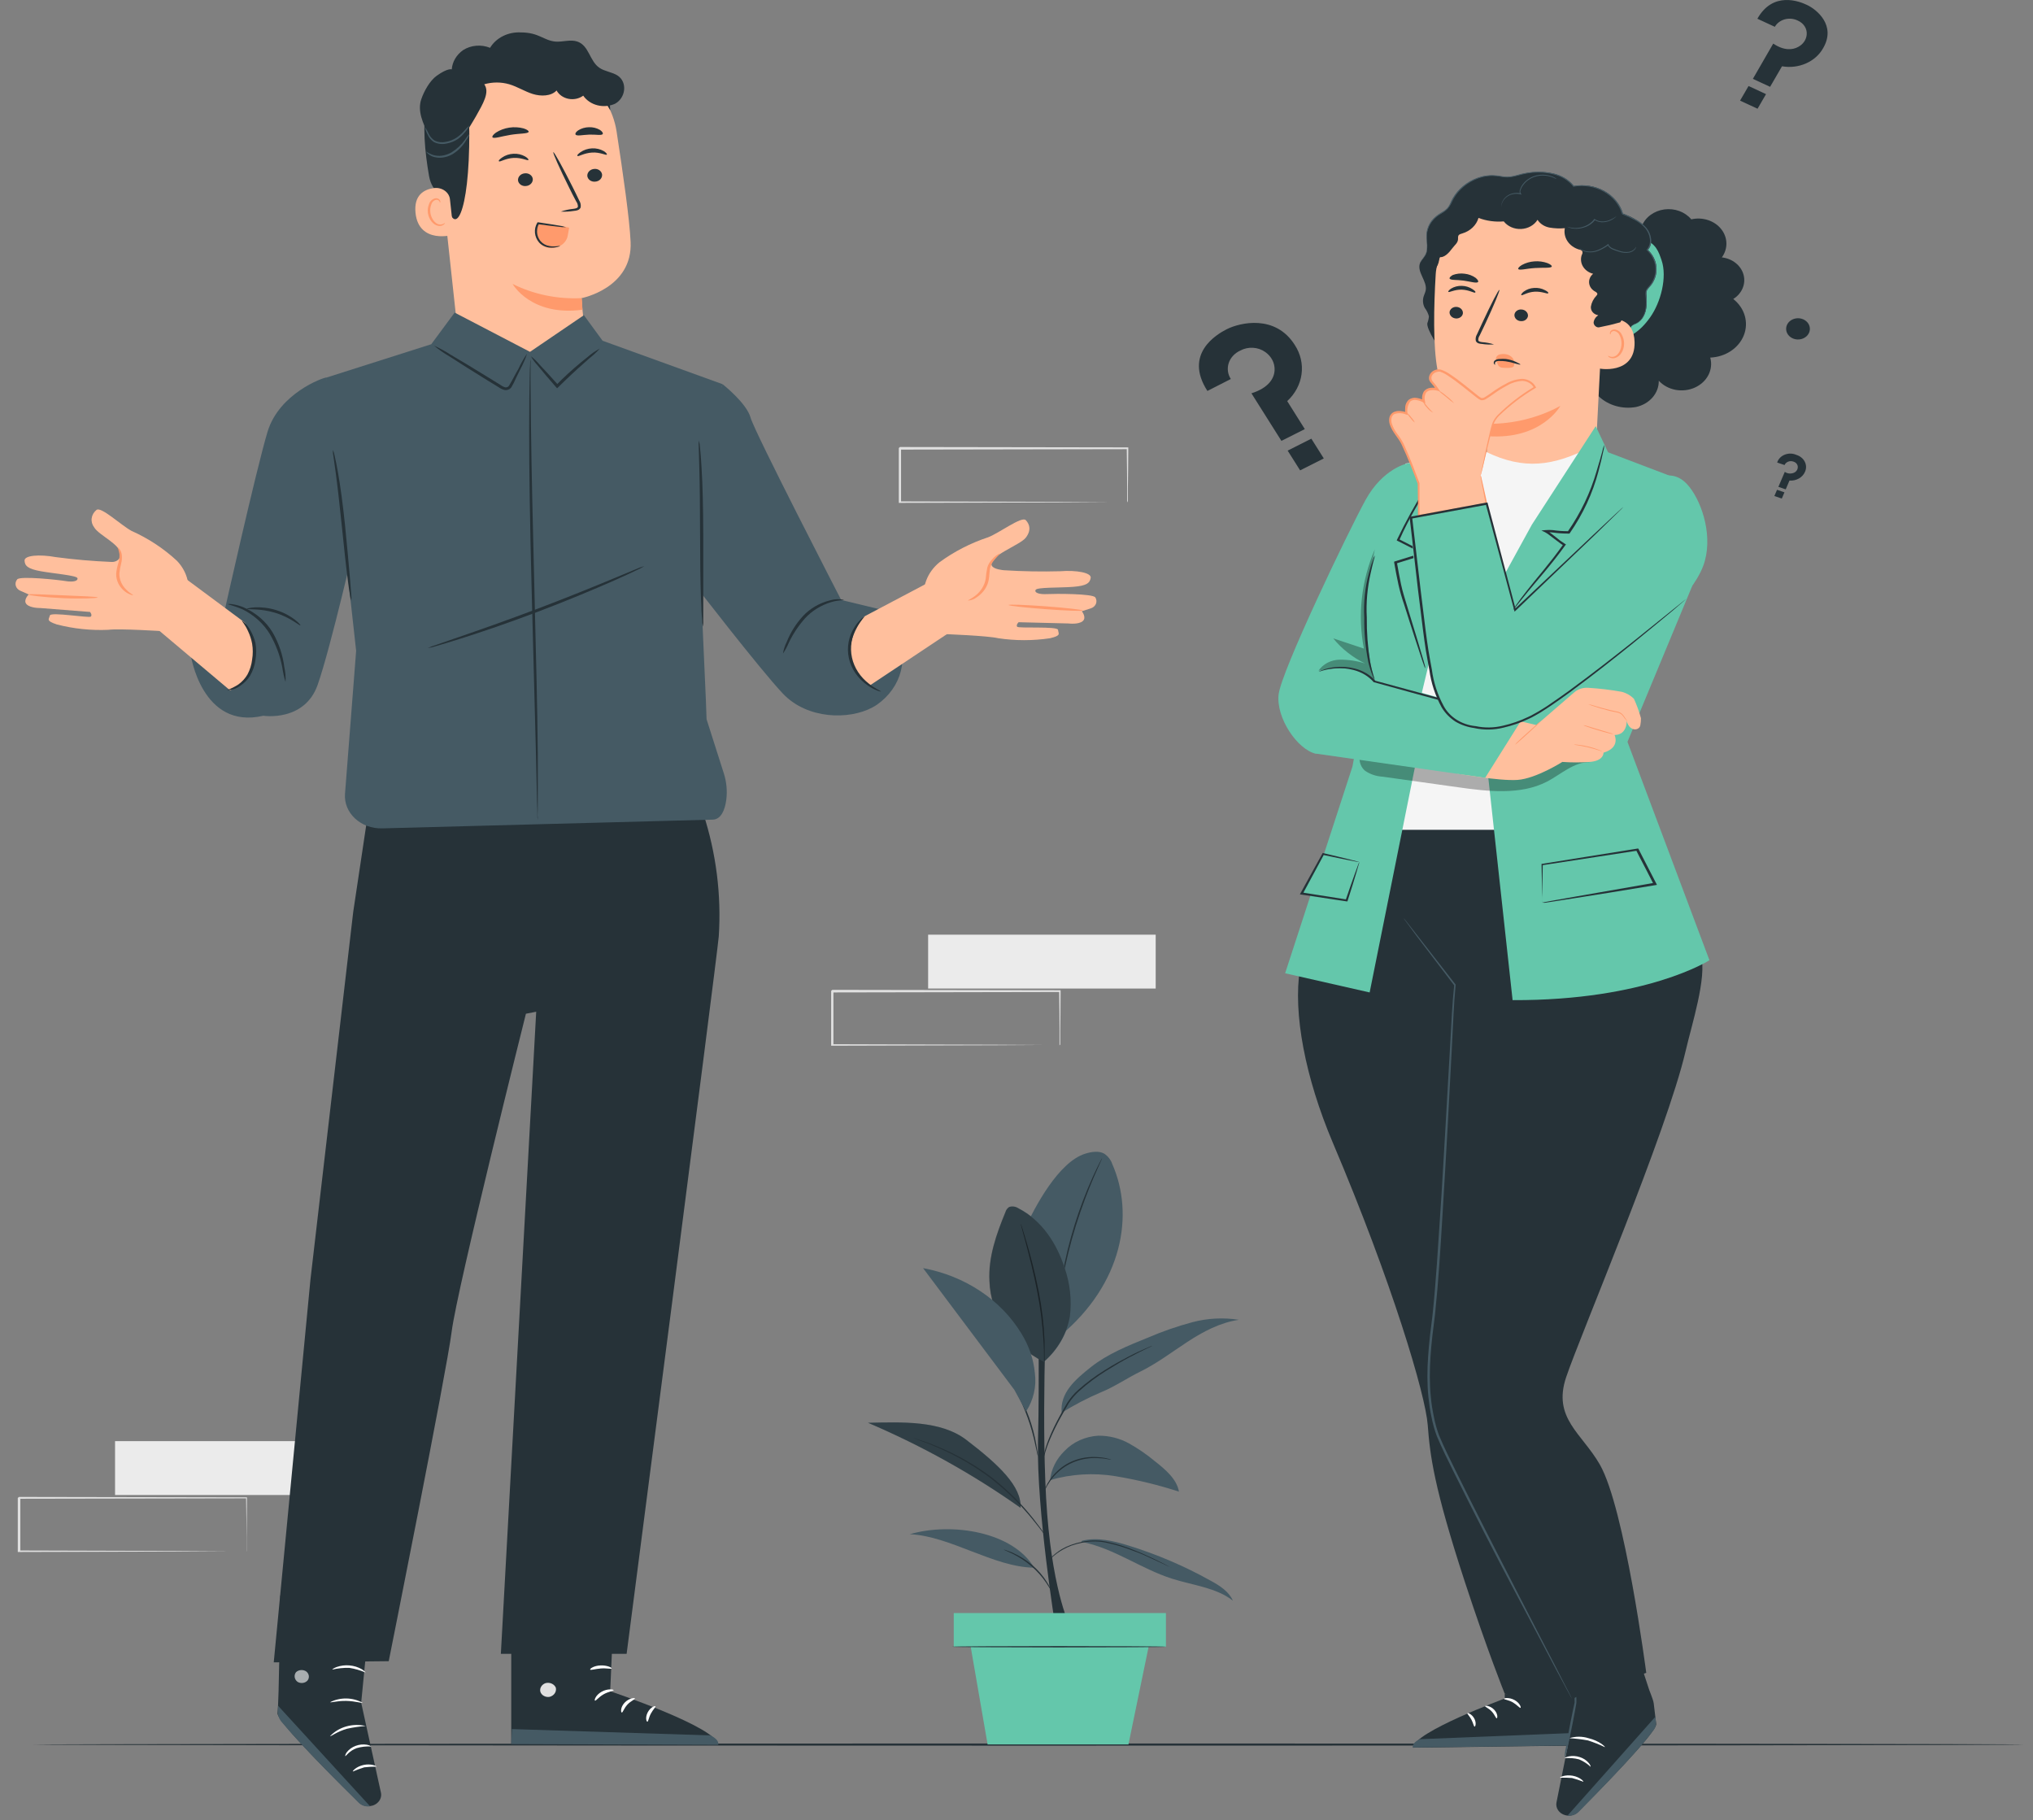 <svg width="172" height="154" viewBox="0 0 172 154" fill="none" xmlns="http://www.w3.org/2000/svg">
<rect x="0" y="0" width="172" height="154" fill="#808080" stroke="none"/>
<path d="M102.152 33.074L104.131 32.065C104.002 31.861 103.919 31.637 103.889 31.405C103.859 31.173 103.881 30.938 103.955 30.713C104.029 30.489 104.153 30.28 104.319 30.1C104.485 29.92 104.691 29.771 104.923 29.664C105.25 29.484 105.633 29.399 106.017 29.423C106.4 29.446 106.766 29.576 107.064 29.795C107.317 29.976 107.518 30.208 107.652 30.472C107.787 30.736 107.849 31.024 107.835 31.314C107.812 31.983 107.357 32.808 105.876 33.275L108.413 37.298L110.392 36.303L108.904 33.934C109.575 33.313 110.001 32.514 110.116 31.656C110.232 30.799 110.032 29.931 109.545 29.186C107.899 26.576 104.903 27.288 103.783 27.855C102.928 28.287 100.13 29.944 102.152 33.074Z" fill="#263238"/>
<path d="M110.944 37.112L108.941 38.123L109.995 39.794L111.998 38.784L110.944 37.112Z" fill="#263238"/>
<path d="M150.355 39.131L150.981 39.343C151.008 39.279 151.049 39.221 151.102 39.171C151.154 39.122 151.218 39.083 151.288 39.055C151.358 39.028 151.434 39.014 151.51 39.014C151.586 39.013 151.662 39.026 151.733 39.053C151.84 39.085 151.933 39.146 151.999 39.228C152.065 39.31 152.101 39.408 152.101 39.51C152.103 39.594 152.083 39.678 152.042 39.755C152 39.831 151.939 39.898 151.863 39.949C151.735 40.027 151.582 40.066 151.427 40.061C151.271 40.056 151.122 40.007 151.001 39.92L150.458 41.188L151.08 41.4L151.396 40.657C151.679 40.678 151.961 40.615 152.2 40.478C152.439 40.341 152.621 40.138 152.718 39.899C152.777 39.763 152.804 39.617 152.799 39.471C152.793 39.325 152.755 39.182 152.685 39.05C152.616 38.917 152.518 38.799 152.396 38.702C152.275 38.604 152.133 38.53 151.978 38.483C151.826 38.415 151.659 38.378 151.489 38.375C151.32 38.372 151.151 38.403 150.996 38.465C150.841 38.526 150.703 38.618 150.592 38.733C150.482 38.849 150.401 38.984 150.355 39.131Z" fill="#263238"/>
<path d="M150.972 41.653L150.344 41.438L150.119 41.963L150.747 42.179L150.972 41.653Z" fill="#263238"/>
<path d="M148.681 1.585L150.157 2.268C150.243 2.118 150.361 1.984 150.506 1.876C150.651 1.767 150.818 1.686 150.999 1.636C151.179 1.587 151.369 1.57 151.557 1.587C151.745 1.605 151.927 1.656 152.092 1.737C152.344 1.845 152.553 2.02 152.689 2.238C152.825 2.456 152.882 2.707 152.852 2.955C152.83 3.164 152.753 3.365 152.627 3.542C152.501 3.719 152.33 3.866 152.128 3.972C151.665 4.226 150.94 4.304 150.022 3.688L148.301 6.67L149.757 7.346L150.766 5.607C151.455 5.728 152.169 5.642 152.798 5.364C153.428 5.086 153.937 4.63 154.249 4.067C155.365 2.141 153.695 0.795 152.868 0.413C152.234 0.109 150.002 -0.766 148.681 1.585Z" fill="#263238"/>
<path d="M149.413 7.964L147.934 7.277L147.217 8.513L148.696 9.199L149.413 7.964Z" fill="#263238"/>
<path d="M97.776 79.075H78.523V83.632H97.776V79.075Z" fill="#EBEBEB"/>
<path d="M89.637 88.43C89.635 88.403 89.635 88.376 89.637 88.349V88.115C89.637 87.903 89.637 87.602 89.637 87.219C89.637 86.433 89.637 85.3 89.605 83.873L89.664 83.926L70.411 83.962L70.51 83.873V85.038C70.51 85.424 70.51 85.806 70.51 86.185V88.427L70.415 88.342L84.136 88.381L88.184 88.405H89.281H89.565H89.668C89.668 88.405 89.641 88.405 89.581 88.405H89.304H88.232L84.203 88.43L70.415 88.469H70.32V88.381C70.32 87.651 70.32 86.901 70.32 86.139V83.827L70.419 83.742L89.672 83.774H89.732V83.859C89.732 85.3 89.708 86.44 89.7 87.237C89.7 87.616 89.7 87.91 89.7 88.122C89.7 88.214 89.7 88.288 89.7 88.345C89.7 88.402 89.641 88.434 89.637 88.43Z" fill="#E0E0E0"/>
<path d="M28.987 121.922H9.734V126.479H28.987V121.922Z" fill="#EBEBEB"/>
<path d="M20.852 131.28C20.848 131.253 20.848 131.226 20.852 131.199V130.951C20.852 130.735 20.852 130.437 20.852 130.051C20.852 129.265 20.852 128.136 20.82 126.709L20.88 126.762L1.627 126.797C1.67 126.758 1.528 126.886 1.722 126.709V131.259L1.627 131.174L15.347 131.213L19.395 131.238H20.492H20.777H20.88H20.789H20.5H19.423L15.399 131.262L1.611 131.301H1.504V126.73L1.603 126.642L20.856 126.677H20.895V126.73C20.895 128.171 20.868 129.311 20.864 130.104C20.864 130.483 20.864 130.781 20.864 130.99C20.864 131.082 20.864 131.156 20.864 131.216C20.862 131.238 20.858 131.259 20.852 131.28Z" fill="#E0E0E0"/>
<path d="M95.363 42.506C95.362 42.478 95.362 42.451 95.363 42.424V42.191C95.363 41.974 95.363 41.677 95.363 41.295C95.363 40.505 95.344 39.376 95.328 37.949L95.387 38.002L76.138 38.037C76.177 37.998 76.035 38.126 76.233 37.949V40.261C76.233 41.023 76.233 41.77 76.233 42.502L76.138 42.417L89.858 42.456L93.911 42.481H95.003H95.292H95.391C95.391 42.481 95.363 42.481 95.304 42.481H95.031H93.954L89.926 42.506L76.138 42.545H76.043V40.215C76.043 39.836 76.043 39.453 76.043 39.064V37.903C76.241 37.729 76.098 37.857 76.146 37.818L95.395 37.849H95.458V37.903C95.458 39.344 95.43 40.484 95.423 41.281C95.423 41.656 95.423 41.953 95.423 42.166V42.389C95.367 42.484 95.367 42.509 95.363 42.506Z" fill="#E0E0E0"/>
<path d="M171.179 147.593C171.179 147.643 133.473 147.685 86.965 147.685C40.457 147.685 2.742 147.632 2.742 147.593C2.742 147.554 40.441 147.501 86.965 147.501C133.488 147.501 171.179 147.533 171.179 147.593Z" fill="#263238"/>
<path d="M89.301 137.699C89.301 137.699 87.686 127.757 87.82 121.971C87.955 116.186 87.82 109.678 87.82 109.678H88.553C88.553 109.678 88.05 121.16 88.596 128.09C89.142 135.019 90.575 137.703 90.575 137.703H89.281" fill="#263238"/>
<path d="M94.108 98.492C93.992 98.139 93.754 97.828 93.427 97.604C92.956 97.335 92.339 97.444 91.809 97.604C89.561 98.312 87.562 102.069 86.664 104.044L89.652 113.048C95.034 108.584 95.968 102.713 94.108 98.492Z" fill="#455A64"/>
<path d="M93.251 97.968C93.243 98.008 93.228 98.048 93.207 98.085C93.171 98.17 93.12 98.279 93.061 98.41C92.93 98.697 92.748 99.118 92.526 99.618C92.087 100.641 91.529 102.072 91.026 103.683C90.524 105.294 90.183 106.777 89.97 107.857C89.867 108.399 89.784 108.834 89.732 109.139C89.709 109.281 89.689 109.397 89.669 109.493C89.663 109.534 89.654 109.574 89.641 109.613C89.635 109.572 89.635 109.531 89.641 109.489C89.641 109.397 89.665 109.281 89.681 109.135C89.72 108.831 89.788 108.392 89.883 107.85C90.388 105.021 91.247 102.251 92.443 99.593C92.673 99.087 92.871 98.676 93.013 98.4C93.084 98.269 93.14 98.162 93.183 98.078C93.201 98.039 93.223 98.002 93.251 97.968Z" fill="#263238"/>
<path d="M88.325 115.22C86.963 114.529 85.825 113.535 85.018 112.336C84.211 111.136 83.763 109.771 83.718 108.372C83.611 106.375 84.3 104.413 85.075 102.536C85.122 102.366 85.234 102.216 85.392 102.112C85.519 102.072 85.656 102.06 85.789 102.079C85.922 102.098 86.048 102.145 86.156 102.218C88.19 103.255 89.425 105.231 90.082 107.242C90.548 108.577 90.702 109.984 90.533 111.374C90.278 112.837 89.501 114.186 88.317 115.22" fill="#455A64"/>
<path d="M88.326 115.219C88.321 115.179 88.321 115.139 88.326 115.099C88.326 115.01 88.326 114.893 88.326 114.745C88.326 114.444 88.326 114.008 88.287 113.473C88.207 112.082 88.032 110.696 87.764 109.324C87.456 107.709 87.08 106.264 86.803 105.22C86.664 104.71 86.553 104.292 86.47 103.984L86.383 103.648C86.37 103.609 86.362 103.568 86.359 103.527C86.379 103.564 86.395 103.602 86.407 103.641L86.514 103.973C86.609 104.264 86.735 104.682 86.886 105.202C87.186 106.243 87.574 107.681 87.887 109.306C88.156 110.686 88.318 112.081 88.374 113.48C88.374 114.019 88.374 114.454 88.374 114.755C88.374 114.893 88.374 115.01 88.374 115.109C88.362 115.147 88.346 115.184 88.326 115.219Z" fill="#263238"/>
<g opacity="0.3">
<path d="M88.309 115.22C86.948 114.529 85.809 113.535 85.002 112.336C84.195 111.136 83.748 109.771 83.702 108.372C83.596 106.375 84.284 104.413 85.06 102.536C85.106 102.366 85.218 102.216 85.376 102.112C85.504 102.072 85.64 102.06 85.773 102.079C85.906 102.098 86.032 102.145 86.14 102.218C88.174 103.255 89.409 105.231 90.066 107.242C90.532 108.577 90.686 109.984 90.517 111.374C90.263 112.837 89.485 114.186 88.301 115.22" fill="black"/>
</g>
<path d="M91.477 130.433C94.247 130.975 96.502 132.713 99.162 133.56C100.923 134.119 102.914 134.317 104.307 135.419C103.982 134.657 103.191 134.137 102.399 133.715C100.211 132.491 97.874 131.494 95.434 130.741C94.183 130.355 92.826 130.033 91.552 130.348" fill="#455A64"/>
<path d="M87.492 132.629C84.041 132.579 80.408 129.952 76.973 129.796C80.566 128.759 85.715 129.608 87.492 132.629Z" fill="#455A64"/>
<path d="M88.836 125.221C90.616 124.699 92.514 124.584 94.357 124.885C96.189 125.188 97.991 125.626 99.743 126.195C99.565 125.133 98.595 124.318 97.685 123.603C97.017 123.047 96.293 122.549 95.52 122.116C94.743 121.682 93.844 121.455 92.928 121.461C92.378 121.493 91.841 121.624 91.348 121.846C90.856 122.068 90.419 122.377 90.063 122.753C89.362 123.438 88.931 124.308 88.836 125.232" fill="#455A64"/>
<path d="M81.752 121.811C79.579 120.151 76.287 120.314 73.441 120.37C78.029 122.329 82.357 124.742 86.343 127.565C86.454 125.759 84.499 123.908 81.752 121.811Z" fill="#455A64"/>
<g opacity="0.3">
<path d="M81.748 121.811C79.576 120.151 76.283 120.314 73.438 120.37C78.025 122.329 82.353 124.742 86.339 127.565C86.45 125.759 84.495 123.908 81.748 121.811Z" fill="black"/>
</g>
<path d="M89.816 119.521C90.877 118.863 91.995 118.281 93.16 117.783C94.304 117.319 95.369 116.579 96.473 116.041C97.905 115.333 99.148 114.384 100.462 113.523C101.776 112.663 103.232 111.887 104.815 111.657C103.496 111.449 102.14 111.521 100.858 111.866C99.575 112.211 98.325 112.646 97.118 113.166C95.424 113.849 93.699 114.55 92.313 115.644C90.928 116.738 89.674 117.85 89.82 119.507" fill="#455A64"/>
<path d="M99.107 132.629C99.069 132.62 99.033 132.605 99 132.586L98.699 132.448C98.438 132.324 98.066 132.14 97.595 131.928C97.363 131.817 97.106 131.699 96.823 131.574C96.546 131.45 96.246 131.329 95.929 131.22C95.244 130.944 94.532 130.722 93.804 130.558C93.081 130.378 92.32 130.361 91.588 130.508C91.268 130.569 90.954 130.653 90.65 130.759C90.386 130.857 90.134 130.976 89.894 131.113C89.544 131.313 89.224 131.551 88.94 131.822C88.742 132.016 88.643 132.133 88.635 132.126C88.627 132.119 88.635 132.094 88.699 132.034C88.762 131.974 88.809 131.896 88.904 131.793C89.18 131.51 89.496 131.261 89.846 131.053C90.088 130.913 90.343 130.795 90.61 130.699C90.919 130.587 91.238 130.498 91.564 130.434C92.312 130.278 93.091 130.293 93.832 130.476C94.567 130.642 95.284 130.868 95.972 131.152C96.293 131.276 96.594 131.404 96.871 131.531C97.148 131.659 97.405 131.772 97.635 131.885C98.102 132.105 98.47 132.3 98.723 132.434L99.012 132.594C99.075 132.604 99.111 132.625 99.107 132.629Z" fill="#263238"/>
<path d="M84.918 131.1C84.993 131.11 85.066 131.129 85.136 131.156C85.328 131.22 85.515 131.293 85.698 131.376C86.913 131.926 87.917 132.789 88.579 133.854C88.681 134.013 88.771 134.177 88.848 134.346C88.88 134.407 88.904 134.472 88.919 134.538C88.899 134.538 88.769 134.286 88.504 133.893C87.811 132.867 86.828 132.022 85.654 131.443C85.207 131.224 84.91 131.117 84.918 131.1Z" fill="#263238"/>
<path d="M77.269 121.655L77.416 121.694L77.812 121.825L78.465 122.041C78.718 122.126 78.995 122.25 79.308 122.374C80.933 123.042 82.452 123.902 83.823 124.93C84.567 125.502 85.266 126.119 85.917 126.775C86.444 127.314 86.94 127.877 87.405 128.461C87.8 128.96 88.097 129.378 88.303 129.664C88.398 129.803 88.477 129.912 88.54 129.997C88.569 130.034 88.594 130.073 88.615 130.114C88.615 130.114 88.58 130.082 88.517 130.008C88.453 129.934 88.37 129.831 88.263 129.689C88.046 129.41 87.737 128.999 87.333 128.507C86.93 128.015 86.427 127.444 85.834 126.843C85.179 126.195 84.481 125.584 83.744 125.012C82.385 123.996 80.889 123.136 79.292 122.452C78.983 122.324 78.71 122.197 78.457 122.098L77.816 121.868L77.42 121.715C77.368 121.7 77.317 121.68 77.269 121.655Z" fill="#263238"/>
<path d="M94.03 123.487C93.937 123.483 93.844 123.473 93.753 123.455L93.436 123.402C93.314 123.38 93.171 123.38 93.013 123.366C92.38 123.315 91.742 123.39 91.145 123.586C90.548 123.782 90.008 124.094 89.562 124.499C89.3 124.732 89.068 124.989 88.869 125.268C88.688 125.527 88.529 125.798 88.394 126.078C88.404 125.996 88.427 125.915 88.462 125.838C88.551 125.626 88.662 125.422 88.794 125.229C88.985 124.937 89.216 124.668 89.483 124.428C89.932 124.004 90.486 123.68 91.1 123.482C91.715 123.284 92.373 123.217 93.021 123.288C93.164 123.299 93.307 123.316 93.448 123.341L93.765 123.412C93.856 123.426 93.946 123.451 94.03 123.487Z" fill="#263238"/>
<path d="M97.488 113.855L97.357 113.93L96.962 114.114C96.629 114.277 96.146 114.514 95.561 114.822C94.975 115.13 94.29 115.53 93.562 115.987C92.764 116.485 92.017 117.046 91.33 117.662C90.974 117.978 90.667 118.335 90.416 118.724C90.19 119.11 89.973 119.485 89.775 119.846C89.417 120.482 89.097 121.135 88.817 121.801C88.628 122.249 88.472 122.708 88.35 123.175C88.259 123.508 88.228 123.692 88.216 123.692C88.209 123.646 88.209 123.599 88.216 123.554C88.216 123.465 88.247 123.334 88.287 123.168C88.393 122.694 88.537 122.228 88.718 121.773C88.988 121.101 89.302 120.444 89.656 119.804C89.854 119.45 90.052 119.064 90.293 118.674C90.547 118.276 90.86 117.911 91.223 117.587C91.916 116.968 92.671 116.406 93.479 115.909C94.215 115.442 94.912 115.066 95.501 114.758C96.091 114.45 96.582 114.231 96.926 114.082L97.322 113.912C97.374 113.886 97.43 113.867 97.488 113.855Z" fill="#263238"/>
<path d="M87.811 123.207C87.779 123.123 87.757 123.036 87.744 122.948C87.7 122.757 87.653 122.516 87.59 122.24C87.266 120.67 86.716 119.144 85.951 117.701C85.82 117.439 85.706 117.216 85.615 117.039C85.57 116.959 85.532 116.876 85.504 116.791C85.565 116.862 85.617 116.939 85.658 117.021C85.749 117.173 85.88 117.393 86.03 117.669C86.845 119.101 87.4 120.639 87.677 122.226C87.732 122.531 87.772 122.775 87.791 122.934C87.808 123.024 87.815 123.116 87.811 123.207Z" fill="#263238"/>
<path d="M87.556 116.182C87.448 115.012 87.065 113.875 86.432 112.847C85.581 111.431 84.393 110.199 82.952 109.238C81.512 108.277 79.853 107.61 78.094 107.284L85.815 117.577L86.812 119.415C87.44 118.436 87.701 117.303 87.556 116.182Z" fill="#455A64"/>
<path d="M98.642 136.468H80.691V139.315H98.642V136.468Z" fill="#64C7AB"/>
<path d="M82.027 138.751L83.555 147.582H95.471L97.295 138.751H82.027Z" fill="#64C7AB"/>
<path d="M98.625 139.317C98.625 139.349 94.576 139.374 89.582 139.374C84.588 139.374 80.539 139.349 80.539 139.317C80.539 139.286 84.588 139.261 89.582 139.261C94.576 139.261 98.625 139.286 98.625 139.317Z" fill="#263238"/>
<path d="M152.209 28.718C152.003 28.735 151.796 28.694 151.617 28.601C151.437 28.509 151.294 28.369 151.207 28.201C151.12 28.034 151.093 27.846 151.129 27.664C151.165 27.482 151.264 27.314 151.411 27.183C151.558 27.053 151.746 26.967 151.95 26.936C152.154 26.905 152.364 26.931 152.55 27.01C152.737 27.09 152.892 27.219 152.994 27.38C153.095 27.541 153.139 27.727 153.119 27.911C153.096 28.119 152.992 28.314 152.826 28.461C152.66 28.608 152.442 28.699 152.209 28.718Z" fill="#263238"/>
<path d="M133.893 27.767C134.028 26.061 134.42 24.379 135.061 22.767C135.714 21.147 136.92 19.751 138.508 18.777L138.903 19.131C139.047 18.763 139.3 18.437 139.635 18.189C139.97 17.94 140.374 17.777 140.804 17.718C141.235 17.659 141.675 17.706 142.077 17.854C142.48 18.002 142.83 18.245 143.09 18.557C143.554 18.449 144.044 18.47 144.494 18.616C144.945 18.761 145.336 19.026 145.615 19.374C145.895 19.722 146.05 20.138 146.061 20.567C146.071 20.995 145.937 21.417 145.675 21.776C146.11 21.825 146.519 21.991 146.846 22.252C147.174 22.513 147.406 22.857 147.51 23.238C147.615 23.62 147.588 24.02 147.432 24.388C147.277 24.755 147.001 25.072 146.64 25.295C147.114 25.668 147.453 26.159 147.613 26.706C147.772 27.252 147.746 27.829 147.537 28.362C147.327 28.895 146.945 29.359 146.438 29.696C145.931 30.033 145.324 30.227 144.693 30.252C144.83 30.744 144.776 31.264 144.54 31.725C144.303 32.186 143.898 32.561 143.392 32.789C142.885 33.017 142.307 33.084 141.752 32.979C141.198 32.873 140.7 32.602 140.34 32.21C140.348 32.722 140.162 33.221 139.811 33.626C139.46 34.03 138.965 34.315 138.409 34.434C137.848 34.533 137.268 34.505 136.722 34.351C136.177 34.198 135.683 33.924 135.286 33.556C134.499 32.806 134 31.851 133.862 30.829C133.729 29.811 133.74 28.782 133.893 27.767Z" fill="#263238"/>
<path d="M139.013 20.235C140.117 20.554 140.343 21.354 140.572 22.006C141.067 23.443 140.513 25.568 139.615 26.839C138.716 28.11 137.731 28.755 136.053 28.963C136.003 26.683 135.949 24.402 135.891 22.119L139.013 20.235Z" fill="#64C7AB"/>
<path d="M139.642 24.162C140.007 23.713 140.183 23.163 140.14 22.609C140.098 22.055 139.839 21.532 139.409 21.131C139.892 20.59 139.718 19.751 139.227 19.209C138.689 18.704 138.03 18.316 137.3 18.072C137.072 17.282 136.515 16.599 135.741 16.166C134.968 15.732 134.039 15.581 133.144 15.742C132.222 14.528 130.255 14.326 128.684 14.748C128.303 14.876 127.903 14.954 127.497 14.978C127.204 14.958 126.914 14.922 126.626 14.868C125.043 14.677 123.437 15.686 122.811 17.017C122.729 17.238 122.615 17.447 122.471 17.64C122.233 17.857 121.968 18.047 121.68 18.207C121.39 18.409 121.152 18.664 120.983 18.955C120.813 19.247 120.716 19.568 120.698 19.896C120.674 20.452 120.872 21.043 120.611 21.549C120.48 21.804 120.243 22.006 120.14 22.257C119.843 23.022 120.789 23.801 120.615 24.594C120.579 24.757 120.496 24.91 120.449 25.069C120.345 25.396 120.379 25.747 120.544 26.053C120.708 26.268 120.826 26.508 120.892 26.761C120.876 26.958 120.832 27.152 120.761 27.338C120.655 27.813 121.794 29.64 122.253 29.898L135.926 30.008C136.443 29.904 136.911 29.658 137.266 29.305C137.62 28.953 137.844 28.511 137.905 28.04C137.898 27.882 137.942 27.726 138.032 27.59C138.137 27.494 138.264 27.421 138.404 27.374C139.286 26.949 139.389 25.869 139.298 24.977C139.277 24.86 139.277 24.74 139.298 24.623C139.377 24.45 139.494 24.294 139.642 24.162Z" fill="#263238"/>
<path d="M135.725 24.18C135.71 23.004 135.342 21.854 134.659 20.849C133.976 19.844 133.003 19.022 131.843 18.469C130.746 18.011 129.558 17.755 128.349 17.715C127.23 17.619 126.105 17.83 125.123 18.32C124.371 18.48 121.609 20.742 121.467 23.196C121.304 25.922 121.233 29.258 121.617 31.29C122.409 35.373 125.903 35.858 125.903 35.858L125.574 42.645L132.302 47.602L134.93 39.745L135.725 24.18Z" fill="#FFBF9D"/>
<path d="M125.891 35.858C128.05 35.868 130.169 35.342 132.013 34.339C132.013 34.339 130.43 37.239 125.84 36.899L125.891 35.858Z" fill="#FF9A6C"/>
<path d="M135.02 28.064C135.02 27.759 135.415 27.037 135.74 27.001C136.634 26.867 138.253 26.916 138.292 28.956C138.348 31.742 135.206 31.218 135.202 31.137C135.198 31.056 135.031 29.115 135.02 28.064Z" fill="#FFBF9D"/>
<path d="M136.047 30.092C136.047 30.092 136.102 30.124 136.193 30.159C136.32 30.205 136.462 30.205 136.589 30.159C136.914 30.05 137.183 29.575 137.187 29.072C137.192 28.828 137.137 28.586 137.024 28.364C136.991 28.28 136.937 28.204 136.864 28.142C136.792 28.081 136.705 28.035 136.609 28.01C136.546 27.997 136.479 28.003 136.421 28.028C136.363 28.053 136.316 28.096 136.288 28.148C136.249 28.226 136.288 28.283 136.253 28.286C136.217 28.29 136.185 28.24 136.209 28.127C136.225 28.058 136.267 27.995 136.328 27.95C136.413 27.89 136.521 27.862 136.629 27.872C136.756 27.895 136.875 27.946 136.975 28.02C137.075 28.094 137.153 28.189 137.202 28.297C137.339 28.537 137.408 28.803 137.404 29.072C137.404 29.635 137.084 30.163 136.637 30.287C136.553 30.31 136.465 30.317 136.379 30.306C136.293 30.295 136.21 30.267 136.138 30.223C136.047 30.159 136.047 30.096 136.047 30.092Z" fill="#FF9A6C"/>
<path d="M120.789 22.781C120.93 21.768 121.303 20.793 121.885 19.916C122.238 19.287 122.714 18.718 123.29 18.238C123.801 17.87 124.364 17.564 124.964 17.328C126.523 16.666 128.265 16.106 129.951 16.446C130.853 16.668 131.708 17.019 132.483 17.487C133.103 17.8 133.682 18.175 134.209 18.603C134.647 19.001 135.024 19.45 135.329 19.938C136.112 21.075 136.588 22.36 136.718 23.691C136.821 25.018 137.945 26.191 137.074 27.27C136.508 27.432 135.934 27.568 135.352 27.678C135.099 27.77 134.822 27.525 134.826 27.281C134.841 27.16 134.884 27.043 134.952 26.938C135.02 26.832 135.112 26.741 135.222 26.669C135.032 26.64 134.861 26.547 134.745 26.41C134.629 26.272 134.576 26.1 134.597 25.928C134.656 25.585 134.822 25.264 135.075 25.001C135.111 24.968 135.134 24.926 135.143 24.88C135.143 24.764 135.012 24.693 134.897 24.633C134.767 24.552 134.658 24.447 134.58 24.324C134.501 24.201 134.455 24.063 134.444 23.922C134.433 23.78 134.459 23.639 134.518 23.507C134.577 23.376 134.669 23.258 134.787 23.163C134.604 23.117 134.434 23.039 134.287 22.933C134.139 22.828 134.017 22.696 133.927 22.547C133.837 22.398 133.782 22.235 133.764 22.066C133.747 21.898 133.767 21.727 133.825 21.566C133.855 21.52 133.875 21.469 133.883 21.416C133.892 21.364 133.888 21.31 133.872 21.258C133.838 21.216 133.794 21.181 133.744 21.155C133.693 21.129 133.637 21.112 133.58 21.106C133.173 20.982 132.83 20.733 132.612 20.402C132.394 20.071 132.316 19.681 132.392 19.304C131.962 19.344 131.527 19.327 131.102 19.254C130.889 19.216 130.688 19.138 130.512 19.024C130.335 18.91 130.189 18.764 130.081 18.596C129.943 18.82 129.743 19.009 129.5 19.145C129.257 19.28 128.98 19.359 128.694 19.372C128.408 19.386 128.123 19.334 127.866 19.221C127.609 19.109 127.388 18.94 127.224 18.73C126.495 18.793 125.761 18.692 125.087 18.436C125 18.739 124.83 19.017 124.592 19.246C124.354 19.475 124.057 19.647 123.725 19.746C123.599 19.782 123.448 19.821 123.389 19.927C123.357 19.999 123.346 20.077 123.357 20.154C123.381 20.543 123.084 20.709 122.847 21.035C122.609 21.361 122.186 21.842 121.767 21.743C121.781 22.051 121.697 22.356 121.524 22.622C121.352 22.889 121.098 23.106 120.793 23.248L120.789 22.781Z" fill="#263238"/>
<path d="M120.133 22.271C120.168 22.163 120.223 22.062 120.295 21.97C120.362 21.878 120.453 21.768 120.54 21.616C120.639 21.455 120.697 21.276 120.711 21.092C120.733 20.856 120.733 20.62 120.711 20.384C120.667 20.109 120.667 19.83 120.711 19.555C120.775 19.241 120.909 18.941 121.106 18.674C121.222 18.529 121.355 18.396 121.502 18.277C121.656 18.155 121.82 18.044 121.993 17.944C122.169 17.85 122.327 17.731 122.46 17.59C122.583 17.427 122.682 17.249 122.753 17.063C123.124 16.247 123.807 15.576 124.68 15.168C124.918 15.059 125.169 14.972 125.428 14.91C125.696 14.85 125.971 14.82 126.247 14.821C126.387 14.823 126.527 14.831 126.667 14.846C126.809 14.846 126.944 14.889 127.082 14.91C127.357 14.961 127.642 14.961 127.917 14.91C128.194 14.857 128.467 14.765 128.756 14.697C129.34 14.556 129.946 14.502 130.549 14.538C130.859 14.559 131.167 14.607 131.467 14.68C132.09 14.828 132.644 15.149 133.05 15.597L133.169 15.731H133.117C134.023 15.571 134.964 15.726 135.746 16.165C136.529 16.604 137.094 17.294 137.328 18.093L137.304 18.065C137.681 18.215 138.047 18.385 138.4 18.575C138.747 18.758 139.052 18.998 139.299 19.283C139.526 19.564 139.663 19.896 139.694 20.242C139.737 20.578 139.633 20.915 139.406 21.184V21.138C139.824 21.521 140.083 22.021 140.138 22.554C140.192 23.035 140.083 23.518 139.825 23.942C139.765 24.039 139.696 24.132 139.619 24.219C139.544 24.299 139.474 24.383 139.41 24.47C139.346 24.552 139.308 24.647 139.299 24.746C139.291 24.842 139.291 24.938 139.299 25.033C139.338 25.387 139.33 25.743 139.275 26.095C139.238 26.379 139.137 26.654 138.978 26.902C138.86 27.087 138.694 27.243 138.495 27.359C138.337 27.455 138.195 27.494 138.1 27.547C138.058 27.57 138.02 27.598 137.989 27.632C138.016 27.593 138.053 27.561 138.096 27.536C138.171 27.48 138.313 27.441 138.468 27.341C138.659 27.225 138.818 27.07 138.931 26.888C139.084 26.642 139.181 26.372 139.216 26.092C139.261 25.739 139.261 25.382 139.216 25.029C139.205 24.929 139.205 24.829 139.216 24.728C139.227 24.622 139.266 24.52 139.33 24.431C139.394 24.343 139.473 24.261 139.544 24.176C139.617 24.089 139.683 23.998 139.742 23.903C139.993 23.49 140.096 23.018 140.039 22.551C139.986 22.029 139.733 21.54 139.322 21.166L139.299 21.145L139.319 21.12C139.535 20.864 139.631 20.543 139.588 20.225C139.552 19.891 139.415 19.573 139.192 19.304C138.949 19.03 138.651 18.798 138.313 18.621C137.963 18.432 137.6 18.264 137.225 18.118V18.097C136.998 17.318 136.447 16.646 135.685 16.219C134.923 15.792 134.007 15.642 133.125 15.799H133.093V15.777L132.983 15.643C132.587 15.213 132.052 14.904 131.451 14.758C131.159 14.684 130.859 14.637 130.557 14.616C130.258 14.595 129.957 14.595 129.658 14.616C129.365 14.642 129.075 14.691 128.792 14.761C128.507 14.825 128.234 14.917 127.945 14.97C127.802 14.997 127.656 15.011 127.509 15.013C127.365 15.01 127.22 14.997 127.078 14.974L126.682 14.91C126.548 14.91 126.409 14.882 126.287 14.882C126.02 14.883 125.754 14.912 125.495 14.97C125.241 15.028 124.996 15.111 124.763 15.218C124.314 15.423 123.911 15.702 123.576 16.039C123.262 16.352 123.013 16.711 122.84 17.102C122.754 17.296 122.639 17.48 122.499 17.647C122.362 17.797 122.198 17.925 122.013 18.026C121.842 18.123 121.681 18.232 121.53 18.352C121.389 18.466 121.264 18.596 121.158 18.738C120.96 18.997 120.826 19.29 120.762 19.598C120.713 19.867 120.705 20.141 120.738 20.412C120.762 20.648 120.762 20.885 120.738 21.12C120.722 21.307 120.659 21.488 120.556 21.651C120.465 21.793 120.37 21.899 120.303 22.006C120.251 22.073 120.205 22.145 120.164 22.218C120.145 22.25 120.133 22.271 120.133 22.271Z" fill="#455A64"/>
<path d="M131.663 15.14C131.663 15.14 131.58 15.097 131.429 15.033C131.214 14.94 130.982 14.882 130.745 14.86C130.396 14.825 130.044 14.874 129.724 15.002C129.333 15.161 129.008 15.428 128.798 15.763C128.733 15.862 128.683 15.968 128.647 16.078C128.627 16.126 128.619 16.177 128.623 16.227C128.627 16.278 128.644 16.327 128.671 16.372L128.746 16.468L128.623 16.436C128.298 16.358 127.951 16.397 127.658 16.545C127.425 16.663 127.242 16.846 127.135 17.066C127.063 17.211 127.023 17.367 127.017 17.526C127.017 17.636 127.017 17.7 127.017 17.7C127.015 17.686 127.015 17.671 127.017 17.657C127.017 17.625 127.017 17.583 127.017 17.526C127.011 17.361 127.043 17.198 127.112 17.045C127.216 16.81 127.406 16.613 127.65 16.485C127.961 16.323 128.33 16.278 128.679 16.358L128.627 16.421C128.593 16.368 128.571 16.309 128.565 16.248C128.558 16.187 128.566 16.125 128.588 16.067C128.624 15.944 128.677 15.825 128.746 15.713C128.967 15.363 129.308 15.086 129.72 14.924C130.055 14.792 130.425 14.747 130.788 14.793C131.029 14.822 131.263 14.891 131.477 14.995C131.534 15.023 131.59 15.055 131.643 15.09C131.647 15.122 131.663 15.136 131.663 15.14Z" fill="#455A64"/>
<path d="M136.757 18.307C136.757 18.307 136.722 18.346 136.646 18.406C136.539 18.491 136.423 18.566 136.298 18.629C136.108 18.726 135.896 18.784 135.677 18.799C135.394 18.823 135.111 18.751 134.885 18.597H134.957C134.924 18.633 134.894 18.671 134.866 18.71L134.759 18.82C134.542 19.025 134.269 19.176 133.967 19.259C133.73 19.332 133.478 19.362 133.227 19.348C133.059 19.339 132.893 19.307 132.737 19.252C132.678 19.233 132.622 19.208 132.57 19.178C132.785 19.238 133.007 19.276 133.231 19.291C133.472 19.295 133.712 19.26 133.94 19.188C134.219 19.101 134.471 18.955 134.676 18.763L134.775 18.661C134.802 18.622 134.834 18.586 134.862 18.551L134.889 18.512L134.929 18.54C135.131 18.682 135.385 18.752 135.641 18.735C135.85 18.726 136.054 18.676 136.239 18.59C136.587 18.434 136.745 18.293 136.757 18.307Z" fill="#455A64"/>
<path d="M138.415 20.88C138.415 20.88 138.415 20.898 138.415 20.93C138.399 20.978 138.376 21.024 138.347 21.068C138.227 21.221 138.048 21.328 137.845 21.369C137.545 21.419 137.236 21.39 136.954 21.287C136.787 21.239 136.624 21.182 136.464 21.117C136.276 21.049 136.122 20.923 136.028 20.763L136.008 20.717L136.084 20.738C135.807 20.947 135.496 21.116 135.162 21.241C134.885 21.342 134.582 21.373 134.287 21.33C134.09 21.3 133.904 21.226 133.749 21.114C133.706 21.083 133.668 21.049 133.634 21.011C133.61 20.983 133.598 20.969 133.602 20.969C133.606 20.969 133.658 21.015 133.769 21.085C133.927 21.183 134.108 21.246 134.299 21.27C134.581 21.305 134.868 21.271 135.13 21.17C135.454 21.044 135.755 20.876 136.024 20.671L136.072 20.636L136.099 20.692V20.728C136.186 20.87 136.326 20.979 136.495 21.036C136.654 21.107 136.82 21.156 136.974 21.209C137.242 21.311 137.537 21.344 137.825 21.305C138.016 21.27 138.187 21.176 138.308 21.039C138.391 20.947 138.415 20.877 138.415 20.88Z" fill="#455A64"/>
<path d="M128.126 26.633C128.119 26.767 128.171 26.898 128.271 26.998C128.371 27.098 128.51 27.159 128.66 27.168C128.733 27.175 128.807 27.17 128.878 27.151C128.948 27.133 129.014 27.102 129.071 27.06C129.128 27.019 129.175 26.967 129.21 26.909C129.245 26.851 129.266 26.788 129.273 26.722C129.279 26.587 129.226 26.456 129.125 26.356C129.025 26.255 128.885 26.194 128.735 26.184C128.662 26.176 128.588 26.182 128.517 26.201C128.446 26.22 128.381 26.251 128.324 26.293C128.267 26.335 128.22 26.387 128.186 26.445C128.152 26.504 128.131 26.568 128.126 26.633Z" fill="#263238"/>
<path d="M122.637 26.404C122.632 26.538 122.685 26.669 122.785 26.77C122.885 26.87 123.025 26.932 123.175 26.942C123.319 26.953 123.463 26.912 123.574 26.829C123.685 26.747 123.755 26.628 123.769 26.499C123.775 26.365 123.723 26.234 123.623 26.134C123.524 26.035 123.384 25.974 123.235 25.964C123.091 25.954 122.949 25.994 122.837 26.076C122.726 26.158 122.654 26.275 122.637 26.404Z" fill="#263238"/>
<path d="M122.535 24.693C122.607 24.764 123.054 24.488 123.671 24.506C124.289 24.523 124.736 24.817 124.807 24.75C124.878 24.683 124.771 24.598 124.577 24.463C124.316 24.289 124.001 24.191 123.675 24.183C123.352 24.173 123.033 24.255 122.765 24.417C122.583 24.541 122.5 24.662 122.535 24.693Z" fill="#263238"/>
<path d="M128.709 24.969C128.789 25.032 129.2 24.717 129.821 24.678C130.443 24.639 130.914 24.887 130.977 24.817C131.04 24.746 130.926 24.668 130.716 24.551C130.436 24.401 130.111 24.334 129.786 24.36C129.463 24.378 129.155 24.489 128.907 24.675C128.729 24.817 128.674 24.94 128.709 24.969Z" fill="#263238"/>
<path d="M126.4 29.137C126.076 29.035 125.74 28.971 125.398 28.945C125.24 28.924 125.094 28.892 125.07 28.793C125.061 28.647 125.102 28.503 125.189 28.379C125.351 28.025 125.521 27.671 125.695 27.317C126.404 25.797 126.918 24.548 126.851 24.523C126.784 24.498 126.154 25.709 125.45 27.224C125.28 27.6 125.117 27.957 124.959 28.287C124.855 28.456 124.82 28.653 124.86 28.843C124.882 28.893 124.916 28.938 124.959 28.975C125.003 29.012 125.056 29.039 125.113 29.055C125.199 29.08 125.289 29.094 125.379 29.098C125.716 29.15 126.059 29.163 126.4 29.137Z" fill="#263238"/>
<path d="M127.361 29.962C127.478 29.975 127.592 30.008 127.695 30.061C127.798 30.114 127.887 30.185 127.958 30.27C128.04 30.378 128.091 30.501 128.108 30.63C128.126 30.758 128.108 30.889 128.057 31.011C127.942 31.145 127.432 31.145 127.08 31.106C127 31.097 126.925 31.067 126.862 31.022C126.8 30.976 126.753 30.916 126.727 30.848L126.589 30.494C126.569 30.445 126.56 30.393 126.563 30.342C126.566 30.29 126.58 30.239 126.605 30.193C126.63 30.146 126.666 30.105 126.709 30.071C126.753 30.037 126.803 30.011 126.858 29.994C127.021 29.95 127.193 29.939 127.361 29.962Z" fill="#FF9A6C"/>
<path d="M128.454 22.76C128.545 22.898 129.139 22.721 129.867 22.675C130.595 22.629 131.216 22.7 131.284 22.551C131.311 22.48 131.181 22.36 130.916 22.257C130.567 22.132 130.19 22.082 129.816 22.112C129.441 22.137 129.079 22.242 128.759 22.417C128.529 22.555 128.411 22.696 128.454 22.76Z" fill="#263238"/>
<path d="M122.647 23.578C122.75 23.72 123.261 23.66 123.835 23.741C124.408 23.823 124.903 23.982 125.042 23.865C125.105 23.812 125.042 23.674 124.852 23.511C124.582 23.317 124.257 23.194 123.914 23.157C123.574 23.11 123.226 23.148 122.909 23.267C122.695 23.391 122.604 23.507 122.647 23.578Z" fill="#263238"/>
<path d="M128.634 30.84C128.634 30.861 128.475 30.84 128.238 30.769C127.96 30.676 127.672 30.608 127.379 30.567C127.218 30.548 127.055 30.538 126.892 30.539C126.776 30.524 126.657 30.545 126.556 30.599C126.528 30.619 126.506 30.644 126.493 30.673C126.479 30.703 126.473 30.734 126.477 30.766C126.477 30.812 126.513 30.837 126.505 30.847C126.497 30.858 126.445 30.847 126.402 30.791C126.377 30.743 126.369 30.691 126.379 30.639C126.389 30.588 126.416 30.541 126.457 30.504C126.576 30.411 126.731 30.363 126.888 30.369C127.061 30.354 127.235 30.354 127.407 30.369C127.717 30.412 128.017 30.502 128.293 30.635C128.519 30.748 128.642 30.815 128.634 30.84Z" fill="#263238"/>
<path d="M127.311 143.277V143.698C127.311 143.698 119.61 146.531 119.543 147.855L134.894 147.654L134.609 143.086C133.479 143.584 132.243 143.859 130.983 143.892C129.724 143.925 128.472 143.715 127.311 143.277Z" fill="#263238"/>
<path d="M134.885 147.641L134.818 146.543L120.128 147.138C120.128 147.138 119.451 147.414 119.534 147.846L134.885 147.641Z" fill="#455A64"/>
<path d="M127.247 143.722C127.247 143.79 127.642 143.815 127.998 144.027C128.355 144.239 128.572 144.516 128.64 144.487C128.707 144.459 128.588 144.073 128.133 143.825C127.678 143.577 127.231 143.662 127.247 143.722Z" fill="white"/>
<path d="M125.645 144.339C125.626 144.403 125.954 144.516 126.211 144.796C126.469 145.076 126.552 145.373 126.627 145.37C126.702 145.366 126.742 144.987 126.413 144.644C126.085 144.3 125.645 144.276 125.645 144.339Z" fill="white"/>
<path d="M124.76 146.073C124.828 146.073 124.927 145.751 124.729 145.387C124.531 145.022 124.175 144.88 124.147 144.937C124.119 144.994 124.333 145.188 124.491 145.489C124.65 145.79 124.685 146.07 124.76 146.073Z" fill="white"/>
<path d="M138.272 139.135L131.738 140.771L133.369 144.085L131.687 152.476C131.638 152.707 131.685 152.947 131.821 153.148C131.957 153.349 132.172 153.499 132.423 153.567C132.618 153.617 132.824 153.617 133.019 153.566C133.213 153.516 133.388 153.418 133.523 153.284C134.968 151.839 140.251 146.489 140.12 145.848L139.911 144.102C139.867 143.748 139.475 142.881 139.475 142.803L138.272 139.135Z" fill="#263238"/>
<path d="M132.609 153.613L140.049 145.242L140.089 145.625C140.115 145.781 140.101 145.941 140.049 146.092C139.997 146.244 139.908 146.383 139.788 146.499C139.202 147.342 137.54 149.254 133.547 153.297C133.431 153.414 133.285 153.503 133.122 153.558C132.958 153.613 132.783 153.632 132.609 153.613Z" fill="#455A64"/>
<path d="M134.567 149.47C134.289 149.208 133.957 148.995 133.59 148.843C133.197 148.743 132.786 148.709 132.379 148.744C132.379 148.723 132.494 148.641 132.731 148.592C133.043 148.533 133.367 148.555 133.665 148.656C133.963 148.751 134.224 148.924 134.413 149.151C134.563 149.328 134.591 149.459 134.567 149.47Z" fill="white"/>
<path d="M133.957 150.738C133.646 150.617 133.328 150.512 133.003 150.423C132.664 150.395 132.323 150.386 131.982 150.395C131.947 150.349 132.426 150.119 133.047 150.229C133.668 150.338 134.009 150.71 133.957 150.738Z" fill="white"/>
<path d="M135.781 147.813C135.32 147.591 134.841 147.401 134.349 147.243C133.827 147.146 133.298 147.084 132.766 147.055C133.293 146.887 133.869 146.887 134.396 147.055C135.31 147.274 135.829 147.781 135.781 147.813Z" fill="white"/>
<path d="M133.293 142.943C133.357 143.317 133.382 143.695 133.368 144.073C133.285 144.561 133.174 145.181 133.04 145.843C132.886 146.643 132.731 147.366 132.612 147.883C132.567 148.169 132.489 148.45 132.379 148.722C132.377 148.433 132.411 148.144 132.478 147.861C132.561 147.337 132.692 146.612 132.85 145.815C132.98 145.142 133.111 144.523 133.218 144.045C133.206 143.676 133.231 143.308 133.293 142.943Z" fill="#455A64"/>
<path d="M142.608 88.927C143.123 86.699 144.425 82.681 143.914 80.829C142.727 76.537 140.633 74.055 137.776 68.606H135.659L115.286 68.28L113.616 71.584C111.768 76.042 110.501 78.704 109.983 81.965C109.381 85.719 110.434 91.171 112.753 96.653C117.787 108.511 120.597 117.993 120.791 120.549C120.985 123.106 121.289 125.743 123.933 133.831C125.868 139.733 127.297 143.267 127.297 143.267C129.303 144.279 131.432 144.552 133.367 143.568L139.28 141.525C139.28 141.525 137.467 127.599 135.354 123.906C133.83 121.247 131.341 119.983 132.501 116.516C133.66 113.05 141.025 95.75 142.608 88.927Z" fill="#263238"/>
<path d="M118.754 77.681C118.754 77.681 118.786 77.709 118.837 77.773L119.063 78.052L119.921 79.15C120.677 80.117 121.769 81.526 123.155 83.303V83.321C122.996 84.879 122.937 86.685 122.83 88.696C122.723 90.707 122.605 92.924 122.478 95.303C122.351 97.683 122.193 100.225 122.035 102.887C121.876 105.55 121.706 108.337 121.409 111.201C121.097 113.584 120.824 115.925 121.053 118.176C121.105 118.734 121.19 119.288 121.306 119.837C121.407 120.375 121.554 120.906 121.746 121.423C122.165 122.436 122.656 123.413 123.123 124.366C125.003 128.172 126.764 131.575 128.228 134.436C129.692 137.297 130.899 139.616 131.726 141.22C132.122 142.016 132.451 142.636 132.672 143.065L132.914 143.546C132.965 143.652 132.989 143.713 132.989 143.713C132.989 143.713 132.953 143.659 132.894 143.553C132.835 143.447 132.747 143.281 132.637 143.079L131.655 141.252C130.816 139.651 129.605 137.357 128.093 134.503C126.582 131.649 124.837 128.254 122.949 124.447C122.478 123.495 121.991 122.525 121.56 121.494C121.365 120.968 121.214 120.429 121.109 119.883C120.99 119.338 120.911 118.775 120.851 118.208C120.618 115.939 120.895 113.581 121.204 111.201C121.5 108.347 121.655 105.557 121.837 102.895C122.019 100.232 122.153 97.69 122.296 95.314C122.438 92.938 122.557 90.711 122.672 88.707C122.787 86.703 122.862 84.89 123.032 83.332V83.364C121.671 81.572 120.59 80.156 119.846 79.182L119.027 78.067L118.813 77.78C118.792 77.748 118.772 77.715 118.754 77.681Z" fill="#455A64"/>
<path d="M142.722 49.907L137.344 62.873L138.907 70.202H113.184C113.184 70.202 116.191 63.546 116.294 62.016C116.397 60.486 114.949 51.617 115.76 48.625C116.571 45.633 118.926 39.214 118.926 39.214L125.752 38.24C128.895 39.748 131.364 39.497 134.744 37.744L140.957 40.478L142.722 49.907Z" fill="#F5F5F5"/>
<path d="M119.086 39.204C119.086 39.204 117.008 39.6 115.524 42.309C114.04 45.018 108.401 56.777 108.175 58.756C107.95 60.735 109.758 63.398 111.314 63.766L116.063 59.535L119.996 59.85L125.177 38.227L119.086 39.204Z" fill="#64C7AB"/>
<g opacity="0.3">
<path d="M116.316 46.476C115.169 49.149 114.85 52.049 115.39 54.871L112.797 54.007C113.508 54.886 114.428 55.612 115.492 56.131C114.805 55.913 114.081 55.804 113.351 55.809C112.987 55.815 112.63 55.903 112.315 56.067C112 56.231 111.737 56.464 111.551 56.744C112.389 56.569 113.252 56.506 114.111 56.556C114.542 56.585 114.961 56.697 115.337 56.886C115.714 57.076 116.04 57.336 116.292 57.65C115.652 55.18 115.407 52.641 115.564 50.108" fill="black"/>
</g>
<path d="M120.577 56.542C120.543 56.489 120.517 56.432 120.502 56.372L120.324 55.866C120.173 55.402 119.964 54.768 119.706 53.989C119.449 53.211 119.14 52.219 118.8 51.157C118.604 50.598 118.442 50.031 118.313 49.457C118.184 48.86 118.064 48.238 117.953 47.591V47.513L118.032 47.489L119.243 47.113L120.498 46.727L120.474 46.894L118.238 45.757L118.167 45.718L118.198 45.647C118.926 44.126 119.744 42.64 120.648 41.197C120.965 40.655 121.206 40.223 121.368 39.925C121.444 39.768 121.533 39.615 121.634 39.469C121.624 39.513 121.608 39.556 121.586 39.596L121.428 39.95C121.281 40.255 121.06 40.697 120.755 41.243C120.161 42.344 119.2 43.842 118.381 45.711L118.341 45.605L120.573 46.749L120.771 46.851L120.549 46.919L119.303 47.304L118.115 47.676L118.183 47.577C118.293 48.218 118.408 48.841 118.535 49.44C118.662 50.038 118.84 50.59 119.002 51.129L119.865 53.961L120.427 55.852C120.482 56.061 120.529 56.231 120.569 56.365C120.577 56.424 120.579 56.483 120.577 56.542Z" fill="#263238"/>
<path d="M137.692 62.763L144.625 81.236C144.625 81.236 139.326 84.656 127.972 84.613L125.883 65.493L126.924 55.462L126.211 50.569L129.603 44.387L135.005 36.052L136.05 38.265L142.18 40.595L143.149 49.62L137.692 62.763Z" fill="#64C7AB"/>
<path d="M119.72 64.845L115.878 83.962L108.727 82.34L114.425 64.845L115.367 59.704L118.034 61.623L119.72 64.845Z" fill="#64C7AB"/>
<g opacity="0.3">
<path d="M115.232 62.764L134.548 64.474C133.155 64.449 132.083 65.501 130.88 66.127C128.648 67.282 125.87 66.96 123.321 66.598L116.989 65.71C116.448 65.68 115.928 65.508 115.497 65.214C114.793 64.623 114.987 63.599 115.232 62.764Z" fill="black"/>
</g>
<path d="M129.987 61.34L133.22 58.546C133.378 58.415 133.565 58.315 133.77 58.254C133.975 58.193 134.192 58.172 134.407 58.192C135.349 58.25 136.287 58.363 137.213 58.529C137.613 58.636 137.97 58.843 138.242 59.127C138.483 59.657 138.68 60.203 138.831 60.759C138.834 60.956 138.817 61.153 138.78 61.347C138.771 61.413 138.745 61.477 138.703 61.531C138.661 61.586 138.604 61.631 138.538 61.662C138.472 61.693 138.399 61.708 138.324 61.708C138.25 61.707 138.177 61.69 138.111 61.659C137.984 61.601 137.878 61.511 137.806 61.4C137.697 61.258 137.634 61.091 137.624 60.919C137.624 60.919 137.727 62.161 136.599 62.183C136.599 62.183 137.118 63.245 135.662 63.677C135.662 63.677 135.717 64.367 134.498 64.46C133.726 64.514 132.951 64.514 132.179 64.46C132.179 64.46 129.951 65.876 128.384 65.982C126.817 66.088 123.298 65.447 123.298 65.447L122.875 59.662L129.987 61.34Z" fill="#FFBF9D"/>
<path d="M134.367 59.569C134.534 59.647 134.707 59.712 134.886 59.764C135.21 59.87 135.677 60.016 136.176 60.139C136.429 60.203 136.686 60.239 136.896 60.292C137.083 60.346 137.241 60.461 137.339 60.614C137.41 60.72 137.488 60.822 137.573 60.918C137.636 60.986 137.68 61.014 137.684 61.01C137.687 61.007 137.652 60.971 137.6 60.901C137.549 60.83 137.478 60.72 137.391 60.586C137.341 60.511 137.282 60.441 137.213 60.38C137.132 60.308 137.033 60.254 136.924 60.224C136.694 60.164 136.453 60.129 136.196 60.065C135.689 59.941 135.234 59.807 134.905 59.711C134.73 59.652 134.55 59.604 134.367 59.569Z" fill="#FF9A6C"/>
<path d="M133.945 61.344C134.059 61.405 134.18 61.455 134.305 61.492C134.531 61.574 134.848 61.677 135.2 61.783C135.552 61.889 135.881 61.977 136.114 62.034C136.242 62.073 136.375 62.098 136.51 62.109C136.392 62.055 136.269 62.012 136.142 61.981L135.235 61.712L134.333 61.439C134.208 61.395 134.078 61.363 133.945 61.344Z" fill="#FF9A6C"/>
<path d="M133.145 62.99C133.145 63.015 133.706 63.068 134.379 63.231C135.052 63.394 135.566 63.585 135.566 63.585C135.466 63.518 135.356 63.464 135.238 63.426C134.962 63.319 134.678 63.23 134.387 63.16C134.096 63.09 133.8 63.039 133.501 63.008C133.383 62.991 133.264 62.985 133.145 62.99Z" fill="#FF9A6C"/>
<path d="M125.654 65.802L111.309 63.755C111.309 63.755 113.03 57.315 115.547 57.315C115.915 57.315 128.658 61.018 128.658 61.018L125.654 65.802Z" fill="#64C7AB"/>
<path d="M128.172 63.011C128.292 62.927 128.405 62.835 128.508 62.734C128.73 62.54 128.999 62.306 129.3 62.026C129.601 61.746 129.878 61.506 130.067 61.318C130.177 61.223 130.275 61.117 130.36 61.003C130.241 61.087 130.128 61.18 130.024 61.279L129.232 61.987C128.928 62.256 128.655 62.508 128.465 62.695C128.355 62.791 128.257 62.897 128.172 63.011Z" fill="#FF9A6C"/>
<path d="M128.667 61.029C128.605 61.029 128.543 61.019 128.485 61.001L127.974 60.877L126.106 60.399C124.523 59.985 122.354 59.401 119.96 58.742L116.26 57.722H116.232L116.209 57.697C115.784 57.213 115.199 56.86 114.538 56.688C114.026 56.549 113.489 56.499 112.956 56.539C112.603 56.569 112.256 56.632 111.919 56.727C111.685 56.794 111.566 56.84 111.562 56.833C111.663 56.763 111.777 56.711 111.899 56.678C112.234 56.559 112.585 56.479 112.944 56.44C113.498 56.381 114.06 56.419 114.598 56.554C115.305 56.726 115.932 57.099 116.383 57.616L116.331 57.584L120.035 58.59C122.434 59.245 124.598 59.847 126.162 60.293L128.014 60.831L128.512 60.987C128.565 60.995 128.617 61.009 128.667 61.029Z" fill="#263238"/>
<path d="M140.678 40.309L134.596 44.965L128.066 51.232L125.774 42.603L119.359 43.782C119.359 43.782 119.814 54.472 121.793 59.305C122.169 60.226 123.281 60.913 123.772 61.121C126.875 62.442 129.902 60.413 129.902 60.413C129.902 60.413 142.839 52.645 144.24 47.443C144.905 44.986 143.844 42.157 142.724 40.953C141.727 39.887 140.678 40.309 140.678 40.309Z" fill="#64C7AB"/>
<path d="M125.279 40.219C125.401 39.865 126.07 36.565 126.347 35.797C126.743 34.735 129.877 32.78 129.877 32.78C129.877 32.78 129.383 31.764 128.045 32.292C126.462 32.918 125.671 33.97 125.275 33.758C124.879 33.545 122.39 31.279 121.713 31.346C121.591 31.349 121.472 31.38 121.367 31.437C121.263 31.493 121.177 31.573 121.118 31.669C121.059 31.764 121.028 31.872 121.03 31.981C121.032 32.091 121.065 32.197 121.127 32.292C121.314 32.501 121.483 32.722 121.634 32.954C121.634 32.954 120.197 32.568 120.478 33.973C120.478 33.973 118.84 33.06 119.002 34.99C119.002 34.99 117.922 34.597 117.684 35.273C117.447 35.949 118.155 36.739 118.512 37.273C118.868 37.808 120.039 40.917 120.039 40.917V43.654L125.762 42.592L125.279 40.219Z" fill="#FFBF9D"/>
<path d="M125.274 40.219C125.294 40.271 125.31 40.324 125.321 40.378L125.428 40.835C125.519 41.253 125.65 41.841 125.824 42.606V42.648H125.776L120.062 43.728H119.967V43.639C119.967 42.797 119.967 41.869 119.943 40.903V40.927C119.547 39.865 119.112 38.739 118.578 37.595C118.32 37.043 117.786 36.565 117.58 35.896C117.527 35.725 117.514 35.547 117.541 35.372C117.554 35.277 117.589 35.186 117.643 35.104C117.696 35.022 117.768 34.951 117.853 34.894C118.032 34.796 118.242 34.754 118.451 34.773C118.649 34.787 118.843 34.827 119.029 34.89L118.89 34.982C118.872 34.79 118.872 34.597 118.89 34.405C118.912 34.194 119.009 33.994 119.167 33.835C119.259 33.76 119.369 33.706 119.489 33.677C119.608 33.647 119.734 33.643 119.856 33.665C120.087 33.7 120.308 33.773 120.509 33.881L120.354 33.977C120.275 33.689 120.313 33.385 120.461 33.12C120.524 33.036 120.607 32.965 120.703 32.912C120.799 32.859 120.907 32.825 121.019 32.812C121.229 32.787 121.441 32.801 121.645 32.851L121.526 32.985C121.386 32.77 121.228 32.564 121.055 32.369C120.944 32.256 120.888 32.109 120.897 31.959C120.905 31.815 120.958 31.676 121.051 31.558C121.145 31.442 121.274 31.352 121.423 31.3C121.496 31.275 121.571 31.257 121.649 31.247C121.731 31.241 121.814 31.249 121.894 31.268C122.163 31.358 122.415 31.483 122.642 31.64C123.532 32.224 124.296 32.893 125.068 33.499C125.149 33.569 125.241 33.629 125.341 33.676C125.443 33.681 125.544 33.654 125.626 33.598C125.828 33.484 126.022 33.336 126.219 33.201C126.603 32.923 127.011 32.672 127.438 32.451C127.844 32.212 128.314 32.074 128.8 32.05C129.041 32.061 129.274 32.131 129.473 32.252C129.673 32.373 129.831 32.541 129.931 32.737L129.963 32.791L129.904 32.83C128.766 33.504 127.724 34.299 126.801 35.198C126.614 35.392 126.467 35.616 126.37 35.857C126.287 36.098 126.227 36.338 126.168 36.565C126.053 37.025 125.95 37.447 125.855 37.825C125.677 38.58 125.535 39.171 125.436 39.596C125.384 39.801 125.345 39.95 125.313 40.06C125.3 40.112 125.282 40.163 125.258 40.212C125.258 40.212 125.258 40.159 125.289 40.053C125.321 39.947 125.345 39.784 125.388 39.589C125.475 39.167 125.602 38.573 125.764 37.818C125.851 37.432 125.946 37.011 126.053 36.551C126.109 36.321 126.168 36.08 126.247 35.843C126.344 35.583 126.496 35.343 126.694 35.135C127.616 34.216 128.662 33.404 129.809 32.716L129.777 32.808C129.689 32.639 129.551 32.495 129.378 32.392C129.205 32.288 129.004 32.229 128.796 32.221C128.342 32.247 127.904 32.38 127.525 32.606C127.108 32.825 126.711 33.072 126.338 33.346C126.14 33.481 125.942 33.626 125.725 33.754C125.664 33.795 125.594 33.826 125.52 33.843C125.446 33.861 125.369 33.865 125.293 33.856C125.164 33.802 125.045 33.729 124.941 33.64C124.15 33.031 123.398 32.369 122.523 31.799C122.316 31.651 122.085 31.532 121.838 31.445C121.785 31.438 121.73 31.438 121.676 31.445C121.616 31.454 121.556 31.468 121.498 31.488C121.386 31.527 121.288 31.595 121.217 31.682C121.144 31.766 121.104 31.87 121.104 31.976C121.104 32.083 121.144 32.186 121.217 32.27C121.398 32.473 121.562 32.687 121.708 32.911L121.835 33.106L121.589 33.045C121.253 32.964 120.817 32.975 120.639 33.237C120.523 33.458 120.495 33.708 120.56 33.945L120.592 34.136L120.406 34.037C120.229 33.943 120.035 33.878 119.832 33.846C119.741 33.827 119.647 33.828 119.556 33.849C119.466 33.869 119.383 33.91 119.314 33.966C119.1 34.263 119.018 34.62 119.084 34.968V35.106L118.938 35.06C118.784 34.994 118.616 34.958 118.445 34.955C118.274 34.952 118.105 34.982 117.948 35.042C117.886 35.085 117.834 35.138 117.795 35.199C117.756 35.26 117.732 35.327 117.723 35.397C117.701 35.547 117.713 35.7 117.758 35.846C117.859 36.147 118.01 36.432 118.206 36.693C118.41 36.954 118.589 37.231 118.74 37.521C119.278 38.686 119.694 39.812 120.097 40.874V40.899C120.097 41.869 120.097 42.793 120.097 43.636L120.002 43.569L125.729 42.542L125.693 42.591C125.547 41.834 125.432 41.239 125.349 40.821C125.313 40.63 125.289 40.467 125.266 40.361C125.265 40.313 125.267 40.266 125.274 40.219Z" fill="#FF9A6C"/>
<path d="M121.633 32.989C121.853 33.194 122.085 33.388 122.329 33.57C122.554 33.769 122.79 33.957 123.038 34.133C122.852 33.902 122.634 33.694 122.389 33.513C122.162 33.311 121.908 33.135 121.633 32.989Z" fill="#FF9A6C"/>
<path d="M120.363 33.899C120.435 34.109 120.555 34.303 120.715 34.469C120.855 34.651 121.038 34.805 121.25 34.919C121.25 34.901 121.028 34.703 120.787 34.423C120.545 34.143 120.387 33.888 120.363 33.899Z" fill="#FF9A6C"/>
<path d="M119.027 34.919C119.103 35.078 119.204 35.226 119.328 35.358C119.429 35.505 119.554 35.638 119.7 35.751C119.625 35.592 119.523 35.444 119.399 35.312C119.299 35.164 119.173 35.032 119.027 34.919Z" fill="#FF9A6C"/>
<path d="M142.725 50.604C142.704 50.63 142.679 50.654 142.65 50.675L142.429 50.873L141.542 51.638C140.751 52.289 139.627 53.234 138.166 54.414C136.706 55.593 134.933 57.005 132.844 58.549C132.317 58.932 131.775 59.321 131.201 59.711C130.92 59.905 130.616 60.089 130.319 60.284C130.168 60.38 130.002 60.461 129.848 60.553C129.69 60.646 129.526 60.73 129.357 60.805C128.672 61.136 127.943 61.39 127.188 61.562C126.391 61.76 125.551 61.773 124.747 61.598H124.766C124.182 61.525 123.624 61.336 123.132 61.045C122.646 60.725 122.247 60.312 121.965 59.834C121.427 58.848 121.078 57.787 120.932 56.697C120.837 56.145 120.726 55.607 120.635 55.04C120.544 54.474 120.473 53.918 120.397 53.348C120.255 52.208 120.113 51.05 119.966 49.881C119.729 47.803 119.491 45.771 119.266 43.805V43.724L119.357 43.706L125.756 42.517H125.847L125.871 42.598L128.245 51.592L128.114 51.56L134.842 45.208L136.69 43.48L137.173 43.034C137.228 42.981 137.286 42.932 137.347 42.885L137.193 43.048L136.722 43.508L134.909 45.278L128.241 51.652L128.138 51.747L128.107 51.62L125.696 42.633L125.811 42.697L119.396 43.88L119.475 43.784C119.705 45.749 119.942 47.782 120.184 49.857C120.332 51.037 120.474 52.192 120.611 53.323C120.686 53.89 120.762 54.456 120.849 55.012C120.936 55.568 121.046 56.12 121.145 56.666C121.283 57.736 121.623 58.777 122.151 59.746C122.4 60.202 122.774 60.595 123.237 60.889C123.7 61.183 124.238 61.368 124.802 61.428H124.826C125.593 61.593 126.395 61.582 127.157 61.396C127.897 61.228 128.612 60.979 129.286 60.656C129.453 60.583 129.614 60.5 129.769 60.408C129.923 60.32 130.085 60.238 130.232 60.146C130.529 59.955 130.829 59.792 131.114 59.58C131.684 59.197 132.23 58.808 132.757 58.429C134.846 56.899 136.631 55.493 138.103 54.329L141.514 51.588L142.417 50.859L142.654 50.671L142.725 50.604Z" fill="#263238"/>
<path d="M116.302 57.509C116.22 57.389 116.156 57.259 116.112 57.123C115.969 56.761 115.853 56.391 115.764 56.015C115.518 54.772 115.403 53.51 115.42 52.248C115.351 50.983 115.485 49.715 115.816 48.484C115.938 48.013 116.057 47.634 116.148 47.379C116.186 47.241 116.242 47.108 116.314 46.982C116.3 47.123 116.27 47.262 116.223 47.397C116.156 47.659 116.061 48.038 115.958 48.512C115.678 49.739 115.57 50.993 115.637 52.244C115.623 53.497 115.717 54.75 115.918 55.99C116.097 56.95 116.338 57.498 116.302 57.509Z" fill="#263238"/>
<path d="M130.461 76.367L130.659 76.324L131.205 76.222L133.208 75.867C134.91 75.563 137.268 75.159 139.979 74.685L139.904 74.812C139.532 74.079 139.136 73.304 138.717 72.511L138.412 71.912L138.523 71.966L130.465 73.201L130.525 73.138C130.505 74.111 130.493 74.908 130.481 75.485C130.481 75.751 130.481 75.967 130.481 76.136C130.488 76.216 130.488 76.295 130.481 76.374C130.475 76.304 130.475 76.234 130.481 76.165C130.481 75.998 130.481 75.79 130.461 75.528C130.461 74.94 130.438 74.129 130.422 73.138V73.081H130.481L138.531 71.792H138.61L138.641 71.856C138.74 72.054 138.843 72.252 138.946 72.454L140.133 74.759L140.185 74.862L140.058 74.883C137.288 75.343 134.914 75.726 133.196 75.991L131.217 76.299L130.691 76.377L130.461 76.367Z" fill="#263238"/>
<path d="M115.012 72.922L111.957 72.235L110.133 75.578L113.944 76.166L115.012 72.922Z" fill="#64C7AB"/>
<path d="M115.007 72.921C114.997 72.997 114.979 73.072 114.951 73.144L114.761 73.799C114.591 74.37 114.342 75.195 114.021 76.186L114.001 76.257H113.922L110.277 75.708L110.111 75.683L109.973 75.662L110.036 75.552L111.876 72.217L111.908 72.16L111.971 72.178C112.913 72.397 113.685 72.589 114.207 72.72C114.73 72.851 115.018 72.928 114.999 72.936C114.919 72.928 114.839 72.917 114.761 72.9L114.128 72.776C113.59 72.67 112.834 72.518 111.924 72.323L112.019 72.281C111.504 73.237 110.883 74.387 110.214 75.634L110.139 75.503L110.305 75.527L113.942 76.101L113.843 76.158C114.168 75.205 114.449 74.409 114.654 73.842C114.749 73.58 114.828 73.361 114.896 73.18C114.925 73.091 114.962 73.005 115.007 72.921Z" fill="#263238"/>
<path d="M135.713 37.653C135.722 37.706 135.722 37.76 135.713 37.813C135.713 37.912 135.669 38.064 135.626 38.255C135.547 38.645 135.416 39.204 135.23 39.895C134.745 41.737 133.928 43.496 132.812 45.103L132.784 45.142H132.741C132.281 45.145 131.822 45.114 131.368 45.05C131.173 45.023 130.975 45.017 130.778 45.032L130.802 44.855C130.962 44.939 131.112 45.037 131.249 45.149L131.645 45.457C131.875 45.655 132.122 45.836 132.385 45.999L132.488 46.056L132.432 46.13C131.245 47.783 130.058 49.087 129.266 50.057C128.87 50.538 128.554 50.931 128.344 51.2C128.241 51.342 128.131 51.479 128.012 51.611C128.012 51.611 128.012 51.569 128.075 51.491C128.138 51.413 128.19 51.306 128.289 51.165C128.479 50.885 128.776 50.485 129.163 49.993C129.923 48.998 131.118 47.681 132.274 46.034L132.321 46.165C132.17 46.089 132.029 45.996 131.902 45.889C131.775 45.792 131.643 45.693 131.506 45.592L131.11 45.291C130.988 45.191 130.855 45.103 130.715 45.025L130.406 44.88L130.738 44.848C130.952 44.828 131.166 44.828 131.38 44.848C131.816 44.912 132.259 44.943 132.701 44.94L132.63 44.983C133.736 43.391 134.564 41.657 135.084 39.842C135.297 39.158 135.448 38.602 135.551 38.223C135.593 38.031 135.647 37.84 135.713 37.653Z" fill="#263238"/>
<path d="M51.984 135.012L51.624 143.082C51.624 143.082 60.667 146.116 60.762 147.614L43.254 147.55V134.959L51.984 135.012Z" fill="#263238"/>
<path d="M46.206 142.38C46.038 142.425 45.894 142.525 45.803 142.66C45.711 142.794 45.679 142.954 45.712 143.109C45.755 143.26 45.861 143.39 46.008 143.473C46.156 143.556 46.333 143.586 46.503 143.555C46.683 143.509 46.836 143.404 46.933 143.261C47.03 143.118 47.063 142.947 47.026 142.784C46.962 142.629 46.834 142.502 46.667 142.431C46.501 142.359 46.31 142.349 46.135 142.401" fill="#E0E0E0"/>
<path d="M43.254 147.55L43.309 146.282L60.077 146.817C60.077 146.817 60.868 147.121 60.762 147.614L43.254 147.55Z" fill="#455A64"/>
<path d="M51.917 142.989C51.917 143.067 51.485 143.099 51.062 143.343C50.639 143.587 50.417 143.909 50.338 143.878C50.259 143.846 50.389 143.407 50.904 143.12C51.418 142.833 51.933 142.929 51.917 142.989Z" fill="white"/>
<path d="M53.717 143.698C53.736 143.772 53.364 143.899 53.071 144.222C52.779 144.544 52.695 144.887 52.608 144.884C52.521 144.88 52.474 144.448 52.842 144.052C53.21 143.655 53.717 143.613 53.717 143.698Z" fill="white"/>
<path d="M54.769 145.659C54.69 145.659 54.575 145.305 54.797 144.873C55.019 144.441 55.418 144.289 55.454 144.353C55.489 144.417 55.24 144.64 55.058 144.987C54.876 145.334 54.856 145.649 54.769 145.659Z" fill="white"/>
<path d="M51.746 141.155C51.71 141.222 51.318 141.116 50.832 141.155C50.345 141.194 49.973 141.318 49.929 141.251C49.886 141.183 50.246 140.914 50.816 140.897C51.386 140.879 51.801 141.095 51.746 141.155Z" fill="white"/>
<path d="M31.472 134.688L30.558 144.053L32.228 151.658C32.256 151.788 32.254 151.922 32.222 152.051C32.19 152.18 32.129 152.302 32.042 152.409C31.955 152.516 31.845 152.606 31.717 152.673C31.59 152.74 31.449 152.783 31.302 152.799C31.132 152.819 30.959 152.802 30.798 152.75C30.637 152.697 30.492 152.611 30.376 152.498C28.872 151.032 23.371 145.611 23.478 144.927C23.609 144.134 23.712 134.978 23.712 134.978L31.472 134.688Z" fill="#263238"/>
<path d="M31.307 152.811L23.531 144.313L23.503 144.71C23.479 145.054 23.591 145.395 23.82 145.673C24.437 146.41 26.194 148.421 30.35 152.517C30.469 152.634 30.619 152.723 30.786 152.776C30.953 152.828 31.132 152.843 31.307 152.818V152.811Z" fill="#455A64"/>
<g opacity="0.6">
<path d="M25.898 141.399C26.021 141.49 26.102 141.62 26.126 141.761C26.149 141.903 26.113 142.048 26.024 142.167C25.926 142.281 25.782 142.356 25.623 142.378C25.464 142.4 25.302 142.366 25.17 142.284C25.04 142.186 24.956 142.049 24.932 141.899C24.909 141.748 24.948 141.596 25.043 141.47C25.159 141.36 25.318 141.295 25.486 141.289C25.655 141.282 25.819 141.334 25.945 141.434" fill="white"/>
</g>
<path d="M29.203 148.57C29.262 148.602 29.536 148.12 30.177 147.893C30.571 147.778 30.986 147.731 31.399 147.755C31.399 147.734 31.285 147.653 31.039 147.607C30.719 147.555 30.389 147.588 30.09 147.702C29.788 147.812 29.528 147.998 29.342 148.237C29.203 148.425 29.203 148.563 29.203 148.57Z" fill="white"/>
<path d="M29.853 149.873C30.165 149.737 30.486 149.619 30.814 149.519C31.157 149.48 31.502 149.46 31.847 149.459C31.883 149.413 31.388 149.183 30.763 149.317C30.138 149.452 29.801 149.845 29.853 149.873Z" fill="white"/>
<path d="M27.922 146.885C27.965 146.935 28.515 146.492 29.358 146.255C29.878 146.14 30.408 146.061 30.941 146.021C30.398 145.894 29.826 145.907 29.291 146.06C28.756 146.213 28.282 146.499 27.922 146.885Z" fill="white"/>
<path d="M27.934 144.006C27.957 144.066 28.551 143.882 29.307 143.899C30.063 143.917 30.652 144.115 30.68 144.059C30.27 143.829 29.799 143.703 29.315 143.694C28.831 143.685 28.354 143.792 27.934 144.006Z" fill="white"/>
<path d="M28.119 141.247C28.585 141.141 29.066 141.092 29.547 141.102C30.021 141.177 30.482 141.309 30.916 141.495C30.936 141.495 30.829 141.35 30.596 141.212C30.287 141.036 29.936 140.928 29.571 140.897C29.206 140.863 28.836 140.908 28.494 141.028C28.233 141.124 28.103 141.219 28.119 141.247Z" fill="white"/>
<path d="M29.584 140.574C29.625 140.46 29.638 140.339 29.624 140.22C29.61 139.893 29.525 139.57 29.375 139.271C29.284 139.045 29.113 138.851 28.888 138.719C28.808 138.682 28.718 138.669 28.63 138.679C28.541 138.69 28.459 138.725 28.393 138.779C28.274 138.891 28.203 139.039 28.195 139.193C28.197 139.511 28.321 139.817 28.548 140.061C28.775 140.305 29.09 140.47 29.438 140.528C29.784 140.579 30.138 140.538 30.457 140.408C30.776 140.279 31.045 140.068 31.231 139.802C31.276 139.735 31.306 139.66 31.317 139.582C31.328 139.504 31.32 139.424 31.294 139.349C31.258 139.276 31.197 139.214 31.119 139.174C31.042 139.133 30.952 139.115 30.863 139.123C30.601 139.159 30.354 139.255 30.146 139.402C29.848 139.591 29.588 139.825 29.379 140.093C29.291 140.184 29.229 140.292 29.197 140.408C29.491 140.068 29.842 139.771 30.237 139.526C30.425 139.405 30.642 139.324 30.87 139.293C30.919 139.288 30.968 139.298 31.01 139.32C31.052 139.343 31.085 139.376 31.104 139.417C31.119 139.466 31.121 139.519 31.111 139.569C31.1 139.62 31.078 139.668 31.045 139.71C30.876 139.939 30.636 140.119 30.355 140.228C30.074 140.338 29.764 140.372 29.462 140.327C29.169 140.273 28.905 140.134 28.712 139.93C28.519 139.727 28.408 139.471 28.397 139.204C28.4 139.097 28.443 138.993 28.52 138.91C28.555 138.879 28.601 138.859 28.65 138.853C28.699 138.846 28.749 138.854 28.793 138.875C28.983 138.987 29.13 139.147 29.216 139.335C29.419 139.726 29.544 140.145 29.584 140.574Z" fill="white"/>
<path d="M59.501 68.821C60.595 72.195 61.038 75.71 60.811 79.217C60.629 81.306 53.015 139.916 53.015 139.916H42.374L45.365 85.594L44.495 85.763C44.495 85.763 38.685 108.931 38.21 112.673C37.787 116.044 32.888 140.539 32.888 140.539L23.16 140.638L26.267 108.24L29.884 77.149L31.241 68.099L59.501 68.821Z" fill="#263238"/>
<path d="M43.124 4.797L43.552 4.776C45.614 4.67 47.645 5.263 49.24 6.436C50.836 7.609 51.879 9.276 52.163 11.107C52.709 14.647 53.264 18.542 53.351 20.444C53.552 24.388 49.187 25.227 49.187 25.227L49.342 26.828C49.404 27.457 49.326 28.091 49.113 28.693C48.9 29.295 48.556 29.854 48.102 30.337C47.647 30.82 47.09 31.218 46.462 31.508C45.835 31.797 45.15 31.973 44.446 32.026C43.044 32.126 41.655 31.73 40.577 30.921C39.499 30.113 38.819 28.958 38.684 27.706L37.101 13.079C36.46 9.007 38.558 5.275 43.124 4.797Z" fill="#FFBF9D"/>
<path d="M49.232 25.22C47.189 25.329 45.154 24.913 43.367 24.02C43.367 24.02 44.903 26.785 49.276 26.204L49.232 25.22Z" fill="#FF9A6C"/>
<path d="M50.939 14.768C50.951 14.914 50.898 15.059 50.792 15.171C50.685 15.284 50.533 15.353 50.369 15.366C50.29 15.376 50.209 15.371 50.131 15.353C50.053 15.334 49.98 15.302 49.917 15.258C49.853 15.213 49.801 15.158 49.761 15.095C49.722 15.032 49.697 14.963 49.689 14.892C49.679 14.745 49.733 14.601 49.839 14.49C49.945 14.378 50.096 14.308 50.259 14.293C50.338 14.283 50.419 14.288 50.497 14.306C50.575 14.325 50.648 14.357 50.711 14.402C50.774 14.446 50.827 14.501 50.867 14.564C50.906 14.627 50.931 14.696 50.939 14.768Z" fill="#263238"/>
<path d="M51.345 13.082C51.27 13.16 50.775 12.866 50.099 12.905C49.422 12.944 48.943 13.259 48.868 13.199C48.793 13.139 48.9 13.033 49.105 12.88C49.387 12.683 49.73 12.568 50.087 12.551C50.438 12.534 50.787 12.615 51.084 12.785C51.294 12.916 51.373 13.043 51.345 13.082Z" fill="#263238"/>
<path d="M45.076 15.139C45.086 15.285 45.032 15.429 44.926 15.541C44.82 15.652 44.669 15.723 44.506 15.737C44.427 15.747 44.346 15.742 44.268 15.724C44.19 15.705 44.117 15.673 44.054 15.629C43.99 15.584 43.938 15.529 43.898 15.466C43.859 15.403 43.834 15.334 43.826 15.263C43.815 15.116 43.868 14.972 43.974 14.86C44.081 14.748 44.232 14.678 44.395 14.664C44.475 14.654 44.556 14.659 44.634 14.678C44.712 14.696 44.785 14.729 44.848 14.773C44.911 14.817 44.964 14.872 45.004 14.935C45.043 14.998 45.067 15.067 45.076 15.139Z" fill="#263238"/>
<path d="M44.702 13.536C44.631 13.614 44.132 13.324 43.456 13.359C42.779 13.395 42.304 13.713 42.225 13.653C42.146 13.593 42.257 13.487 42.466 13.335C42.745 13.139 43.086 13.025 43.44 13.009C43.792 12.989 44.141 13.071 44.437 13.242C44.659 13.374 44.738 13.501 44.702 13.536Z" fill="#263238"/>
<path d="M47.447 17.901C47.797 17.781 48.163 17.701 48.536 17.664C48.71 17.639 48.868 17.6 48.892 17.494C48.898 17.334 48.848 17.175 48.749 17.041C48.56 16.687 48.354 16.294 48.16 15.89C47.345 14.251 46.743 12.902 46.814 12.873C46.886 12.845 47.606 14.148 48.429 15.788C48.627 16.191 48.825 16.577 48.995 16.945C49.114 17.127 49.16 17.339 49.126 17.547C49.104 17.604 49.068 17.655 49.021 17.697C48.973 17.738 48.916 17.77 48.852 17.788C48.759 17.817 48.662 17.835 48.563 17.841C48.196 17.901 47.821 17.921 47.447 17.901Z" fill="#263238"/>
<path d="M44.724 11.155C44.665 11.322 43.984 11.279 43.197 11.407C42.409 11.534 41.78 11.761 41.665 11.616C41.614 11.549 41.717 11.389 41.962 11.216C42.295 11.002 42.678 10.859 43.082 10.798C43.486 10.736 43.9 10.758 44.293 10.862C44.59 10.954 44.748 11.074 44.724 11.155Z" fill="#263238"/>
<path d="M50.99 11.343C50.883 11.484 50.408 11.367 49.846 11.389C49.284 11.41 48.817 11.534 48.698 11.389C48.647 11.321 48.698 11.18 48.908 11.035C49.176 10.863 49.496 10.768 49.826 10.762C50.157 10.749 50.483 10.83 50.76 10.992C50.966 11.134 51.041 11.272 50.99 11.343Z" fill="#263238"/>
<path d="M51.625 9.322C51.625 9.322 50.307 6.914 48.938 6.404C47.284 5.791 46.694 7.41 45.135 7.112C43.575 6.815 41.996 6.22 40.497 7.36C38.858 8.61 39.705 9.385 39.705 11.138C39.729 18.244 38.411 20.323 37.786 17.009C37.718 16.655 36.563 16.41 36.298 14.884C35.95 12.894 35.708 10.465 36.116 9.017C36.46 7.799 37.168 6.932 38.49 5.947C40.56 4.396 43.524 4.212 45.554 4.29C47.584 4.368 51.613 6.22 51.625 9.322Z" fill="#263238"/>
<path d="M38.07 16.875C38.057 16.73 38.01 16.588 37.933 16.459C37.856 16.331 37.75 16.218 37.622 16.128C37.494 16.037 37.346 15.971 37.188 15.934C37.031 15.897 36.866 15.89 36.705 15.912C35.89 16.025 35.003 16.489 35.154 18.005C35.423 20.692 38.383 19.895 38.383 19.817C38.383 19.739 38.193 18.001 38.07 16.875Z" fill="#FFBF9D"/>
<path d="M37.641 18.857C37.641 18.857 37.593 18.896 37.506 18.938C37.385 18.996 37.243 19.01 37.11 18.977C36.786 18.899 36.473 18.467 36.41 17.986C36.379 17.756 36.406 17.522 36.489 17.302C36.509 17.216 36.551 17.136 36.614 17.068C36.676 17 36.755 16.947 36.845 16.913C36.904 16.894 36.968 16.894 37.026 16.913C37.084 16.932 37.134 16.968 37.166 17.016C37.217 17.086 37.201 17.143 37.217 17.147C37.233 17.15 37.277 17.097 37.241 16.987C37.219 16.922 37.171 16.865 37.106 16.828C37.018 16.778 36.911 16.762 36.81 16.782C36.689 16.814 36.58 16.873 36.492 16.954C36.404 17.034 36.34 17.134 36.307 17.242C36.202 17.485 36.166 17.748 36.2 18.007C36.275 18.549 36.636 19.03 37.079 19.108C37.161 19.123 37.247 19.121 37.328 19.102C37.41 19.083 37.486 19.047 37.55 18.998C37.641 18.924 37.653 18.864 37.641 18.857Z" fill="#FF9A6C"/>
<path d="M52.269 6.404C51.806 6.093 51.169 6.05 50.71 5.735C49.875 5.162 49.839 3.859 48.854 3.519C48.272 3.313 47.619 3.565 46.998 3.519C45.992 3.427 45.605 2.747 44.077 2.743C43.547 2.713 43.019 2.82 42.555 3.051C42.092 3.282 41.712 3.628 41.461 4.046C41.095 3.896 40.691 3.835 40.29 3.869C39.889 3.903 39.505 4.031 39.178 4.241C38.9 4.438 38.671 4.684 38.506 4.965C38.341 5.245 38.244 5.553 38.22 5.87C38.22 5.87 37.907 5.728 36.958 6.401C36.352 6.829 35.857 7.753 35.636 8.412C35.307 9.4 35.786 10.441 36.257 11.379C36.51 11.886 36.827 12.441 37.417 12.622C38.133 12.838 38.924 12.335 39.205 11.705C39.486 11.075 39.93 10.441 40.27 9.835C40.864 8.773 41.457 7.803 40.97 7.13C41.658 6.93 42.4 6.93 43.088 7.13C43.78 7.336 44.382 7.732 45.066 7.948C45.751 8.164 46.622 8.153 47.089 7.654C47.187 7.832 47.329 7.988 47.504 8.11C47.678 8.232 47.882 8.318 48.098 8.36C48.315 8.402 48.54 8.4 48.755 8.354C48.971 8.308 49.172 8.219 49.344 8.093C49.616 8.49 50.045 8.78 50.545 8.906C51.045 9.032 51.58 8.984 52.043 8.773C52.938 8.277 53.096 6.964 52.269 6.404Z" fill="#263238"/>
<path d="M35.945 10.745C36.084 10.939 36.201 11.146 36.294 11.361C36.402 11.578 36.573 11.766 36.788 11.906C37.076 12.038 37.408 12.072 37.722 12.002C38.049 11.945 38.357 11.824 38.624 11.648C38.84 11.498 39.037 11.327 39.21 11.138C39.362 10.952 39.53 10.778 39.713 10.617C39.616 10.832 39.483 11.031 39.317 11.209C39.151 11.417 38.954 11.604 38.731 11.764C38.446 11.957 38.114 12.088 37.762 12.147C37.405 12.226 37.028 12.179 36.709 12.016C36.471 11.86 36.289 11.644 36.187 11.396C36.077 11.189 35.995 10.97 35.945 10.745Z" fill="#455A64"/>
<path d="M36.064 12.823C36.245 12.946 36.445 13.045 36.658 13.117C36.889 13.183 37.134 13.202 37.374 13.174C37.669 13.134 37.952 13.037 38.201 12.89C38.655 12.608 39.04 12.247 39.333 11.828C39.445 11.646 39.578 11.476 39.729 11.318C39.66 11.521 39.557 11.713 39.424 11.888C39.155 12.35 38.766 12.746 38.288 13.043C38.017 13.204 37.706 13.304 37.382 13.337C37.114 13.363 36.842 13.33 36.591 13.241C36.187 13.068 36.044 12.827 36.064 12.823Z" fill="#455A64"/>
<path d="M45.517 18.89C45.414 19.183 45.357 19.488 45.347 19.796C45.335 19.942 45.358 20.088 45.414 20.225C45.471 20.361 45.56 20.486 45.675 20.589C45.795 20.716 45.944 20.818 46.112 20.888C46.28 20.958 46.464 20.993 46.649 20.993C46.983 20.992 47.306 20.885 47.56 20.69C47.814 20.496 47.982 20.226 48.034 19.931L48.153 19.261C47.46 19.084 45.569 18.936 45.517 18.89Z" fill="#FF9A6C"/>
<path d="M47.398 20.801C47.398 20.801 47.307 20.801 47.157 20.822C46.946 20.852 46.731 20.852 46.52 20.822C46.215 20.779 45.939 20.635 45.748 20.419C45.52 20.148 45.412 19.811 45.443 19.473C45.453 19.283 45.508 19.097 45.606 18.928L45.511 18.967C46.187 19.059 46.781 19.133 47.2 19.176C47.426 19.214 47.656 19.229 47.885 19.222C47.671 19.148 47.448 19.098 47.22 19.073C46.801 19.002 46.215 18.907 45.538 18.808H45.475L45.447 18.857C45.296 19.12 45.231 19.417 45.261 19.712C45.291 20.006 45.415 20.287 45.617 20.521C45.84 20.761 46.158 20.913 46.504 20.946C46.729 20.964 46.956 20.945 47.173 20.89C47.254 20.875 47.331 20.845 47.398 20.801Z" fill="#263238"/>
<path d="M27.602 31.94C27.34 31.94 23.613 33.272 22.631 36.543C21.65 39.815 18.97 51.818 18.97 51.818L16.125 55.345C16.125 55.345 17.047 61.779 22.275 60.553C22.275 60.553 25.765 61.099 26.877 57.933C27.989 54.768 30.146 45.325 30.146 45.325L27.602 31.94Z" fill="#455A64"/>
<path d="M38.465 26.445L36.486 29.122L27.582 31.955L30.131 55.062L29.189 67.157C29.159 67.538 29.218 67.919 29.363 68.278C29.508 68.637 29.735 68.964 30.03 69.24C30.325 69.515 30.681 69.733 31.075 69.878C31.469 70.022 31.893 70.092 32.319 70.082L60.302 69.342C61.003 69.324 61.331 68.531 61.446 67.674C61.545 66.905 61.469 66.126 61.224 65.383L59.748 60.752C59.966 63.634 59 43.558 58.957 42.825L61.114 32.496L50.982 28.828L49.4 26.665L44.84 29.767L38.465 26.445Z" fill="#455A64"/>
<path d="M61.127 32.497C61.127 32.497 63.165 34.097 63.501 35.33C63.838 36.562 71.167 50.757 71.167 50.757L74.808 51.635L75.781 53.441C76.35 54.476 76.503 55.655 76.215 56.78C75.926 57.904 75.214 58.906 74.198 59.616C74.072 59.702 73.939 59.781 73.802 59.853C71.824 60.915 68.302 60.859 66.24 58.685C64.289 56.624 58.578 49.217 58.578 49.217V40.152L61.127 32.497Z" fill="#455A64"/>
<path d="M73.071 52.18L78.307 49.415L80.832 52.18L80.309 53.519L73.558 58.012C72.72 57.4 72.158 56.537 71.975 55.583C71.678 53.894 73.071 52.18 73.071 52.18Z" fill="#FFBF9D"/>
<path d="M71.399 50.749C71.399 50.795 70.951 50.749 70.295 50.947C69.446 51.21 68.694 51.676 68.122 52.296C67.557 52.929 67.091 53.629 66.737 54.374C66.603 54.694 66.438 55.002 66.242 55.295C66.295 54.955 66.402 54.624 66.559 54.311C66.87 53.523 67.329 52.789 67.916 52.14C68.517 51.484 69.33 51.01 70.243 50.784C70.617 50.674 71.018 50.662 71.399 50.749Z" fill="#263238"/>
<path d="M78.225 50.948C78.094 50.336 78.141 49.705 78.361 49.114C78.58 48.524 78.965 47.993 79.479 47.573C80.715 46.664 82.113 45.946 83.615 45.449C84.533 45.095 86.444 43.654 86.781 44.001C87.117 44.348 87.267 44.865 86.781 45.495C86.294 46.125 83.528 47.063 83.915 47.86C84.074 48.182 84.944 48.243 84.944 48.243C86.525 48.342 88.11 48.37 89.693 48.328C91.094 48.218 92.353 48.459 92.278 48.891C92.202 49.322 91.941 49.56 90.782 49.648C89.622 49.737 87.734 49.669 87.616 49.907C87.497 50.144 87.909 50.296 88.585 50.261C89.262 50.225 92.452 50.215 92.669 50.541C92.722 50.623 92.754 50.715 92.762 50.81C92.771 50.905 92.755 51.001 92.718 51.09C92.68 51.179 92.62 51.259 92.543 51.325C92.467 51.392 92.374 51.441 92.274 51.472L91.526 51.709C91.526 51.709 91.961 52.251 91.597 52.552C91.233 52.853 90.41 52.746 90.41 52.746L86.179 52.64C86.179 52.64 85.938 52.867 86.056 53.023C86.175 53.178 89.492 52.962 89.515 53.288C89.539 53.614 89.828 53.763 88.838 53.996C87.389 54.212 85.911 54.212 84.462 53.996C83.567 53.777 79.82 53.642 79.82 53.642L78.225 50.948Z" fill="#FFBF9D"/>
<path d="M20.713 52.672L15.818 49.039L13.008 51.872L13.352 53.256L19.47 58.411C20.377 57.946 21.062 57.199 21.394 56.312C22.003 54.75 20.713 52.672 20.713 52.672Z" fill="#FFBF9D"/>
<path d="M15.763 50.929C15.973 50.336 16.011 49.705 15.873 49.095C15.734 48.485 15.424 47.917 14.971 47.445C13.858 46.411 12.556 45.553 11.121 44.91C10.258 44.446 8.549 42.831 8.165 43.139C7.937 43.323 7.792 43.574 7.756 43.847C7.72 44.119 7.797 44.394 7.971 44.619C8.366 45.296 10.274 46.082 10.207 46.949C10.2 47.033 10.174 47.115 10.132 47.19C10.089 47.265 10.031 47.332 9.96 47.387C9.888 47.442 9.806 47.484 9.716 47.51C9.627 47.536 9.533 47.547 9.439 47.541C7.86 47.476 6.285 47.34 4.722 47.133C3.341 46.878 2.062 46.985 2.078 47.42C2.094 47.856 2.327 48.128 3.467 48.33C4.607 48.532 6.491 48.684 6.554 48.914C6.617 49.145 6.218 49.268 5.549 49.159C4.88 49.049 1.714 48.712 1.457 49.014C1.393 49.089 1.349 49.177 1.327 49.269C1.306 49.362 1.308 49.458 1.333 49.55C1.358 49.642 1.405 49.728 1.472 49.802C1.538 49.876 1.622 49.935 1.718 49.977L2.43 50.292C2.43 50.292 1.928 50.784 2.248 51.12C2.569 51.457 3.4 51.439 3.4 51.439L7.619 51.772C7.619 51.772 7.828 52.023 7.686 52.165C7.543 52.306 4.286 51.747 4.219 52.069C4.152 52.391 3.843 52.508 4.801 52.827C6.214 53.193 7.685 53.348 9.154 53.284C10.072 53.16 13.816 53.401 13.816 53.401L15.763 50.929Z" fill="#FFBF9D"/>
<path d="M50.747 29.49C50.483 29.786 50.188 30.06 49.869 30.308C49.311 30.797 48.547 31.48 47.74 32.259C47.569 32.425 47.399 32.588 47.241 32.748L47.134 32.85L47.035 32.741C46.41 32.032 45.868 31.381 45.488 30.917C45.265 30.681 45.075 30.422 44.922 30.145C45.185 30.346 45.421 30.573 45.626 30.822C46.042 31.261 46.612 31.884 47.245 32.592H47.043L47.538 32.1C48.233 31.427 48.968 30.788 49.738 30.184C50.042 29.917 50.381 29.684 50.747 29.49Z" fill="#263238"/>
<path d="M28.164 38.065C28.237 38.222 28.286 38.386 28.311 38.554C28.386 38.873 28.481 39.337 28.584 39.91C28.79 41.057 29.007 42.651 29.189 44.414C29.371 46.177 29.506 47.778 29.609 48.936C29.648 49.474 29.688 49.931 29.715 50.306C29.74 50.474 29.74 50.644 29.715 50.812C29.659 50.651 29.622 50.485 29.605 50.316C29.549 49.994 29.482 49.527 29.411 48.95C29.26 47.799 29.094 46.202 28.912 44.439C28.73 42.675 28.552 41.086 28.398 39.953C28.323 39.418 28.259 38.961 28.208 38.59C28.167 38.417 28.152 38.241 28.164 38.065Z" fill="#263238"/>
<path d="M59.126 37.262C59.182 37.462 59.215 37.668 59.225 37.874C59.268 38.274 59.316 38.848 59.355 39.563C59.446 40.98 59.49 42.962 59.498 45.136V52.398C59.51 52.605 59.501 52.813 59.47 53.018C59.419 52.816 59.394 52.609 59.395 52.402C59.363 52.002 59.331 51.425 59.308 50.713C59.252 49.297 59.233 47.314 59.229 45.14C59.225 42.966 59.205 40.994 59.165 39.57C59.145 38.894 59.13 38.328 59.118 37.881C59.099 37.675 59.102 37.468 59.126 37.262Z" fill="#263238"/>
<path d="M24.157 57.693C24.033 57.291 23.942 56.881 23.884 56.467C23.699 55.479 23.341 54.523 22.824 53.635C22.296 52.764 21.503 52.044 20.536 51.56C20.121 51.383 19.691 51.233 19.25 51.114C19.38 51.088 19.515 51.088 19.646 51.114C19.989 51.165 20.322 51.259 20.635 51.394C21.675 51.858 22.527 52.6 23.073 53.518C23.597 54.43 23.929 55.42 24.054 56.439C24.148 56.851 24.182 57.273 24.157 57.693Z" fill="#263238"/>
<path d="M25.418 52.908C25.363 52.965 24.575 52.239 23.293 51.846C22.011 51.453 20.919 51.587 20.895 51.513C20.871 51.439 22.031 51.198 23.38 51.619C24.73 52.041 25.478 52.88 25.418 52.908Z" fill="#263238"/>
<path d="M45.494 69.362C45.47 69.231 45.46 69.099 45.463 68.966C45.463 68.686 45.463 68.307 45.435 67.833C45.411 66.824 45.38 65.404 45.34 63.658C45.249 60.117 45.122 55.256 44.98 49.888C44.837 44.52 44.762 39.638 44.77 36.111C44.77 34.341 44.79 32.924 44.814 31.933C44.814 31.459 44.841 31.08 44.853 30.8C44.85 30.667 44.861 30.534 44.885 30.403C44.896 30.535 44.896 30.668 44.885 30.8C44.885 31.08 44.885 31.459 44.885 31.933C44.885 32.942 44.909 34.365 44.924 36.108C44.964 39.648 45.079 44.503 45.213 49.881C45.348 55.26 45.467 60.128 45.498 63.655C45.498 65.425 45.498 66.841 45.498 67.833C45.498 68.307 45.498 68.686 45.478 68.966C45.494 69.098 45.499 69.23 45.494 69.362Z" fill="#263238"/>
<path d="M20.481 52.523C20.481 52.494 20.877 52.76 21.194 53.348C21.388 53.683 21.529 54.04 21.613 54.41C21.695 54.879 21.695 55.357 21.613 55.826C21.554 56.296 21.399 56.752 21.154 57.172C20.943 57.512 20.651 57.806 20.299 58.035C19.99 58.265 19.601 58.39 19.199 58.39C19.547 58.261 19.877 58.096 20.181 57.897C20.493 57.669 20.75 57.386 20.936 57.065C21.148 56.665 21.282 56.235 21.332 55.794C21.404 55.353 21.404 54.904 21.332 54.463C21.264 54.098 21.149 53.742 20.988 53.401C20.743 52.838 20.442 52.544 20.481 52.523Z" fill="#263238"/>
<path d="M74.531 58.503C74.531 58.503 74.404 58.503 74.202 58.414C73.919 58.302 73.653 58.158 73.411 57.986C72.581 57.414 72.014 56.591 71.816 55.672C71.618 54.752 71.802 53.8 72.334 52.993C72.489 52.751 72.678 52.527 72.896 52.328C73.05 52.193 73.15 52.129 73.161 52.14C73.173 52.15 72.845 52.469 72.5 53.075C72.04 53.858 71.891 54.758 72.079 55.627C72.267 56.496 72.78 57.281 73.533 57.855C74.099 58.301 74.55 58.464 74.531 58.503Z" fill="#263238"/>
<path d="M54.518 47.892C54.304 48.026 54.078 48.144 53.842 48.246C53.398 48.462 52.749 48.759 51.942 49.12C50.328 49.828 48.068 50.784 45.535 51.744C43.002 52.703 40.667 53.497 38.966 54.031C38.115 54.3 37.426 54.509 36.943 54.644C36.698 54.727 36.445 54.791 36.188 54.835C36.417 54.721 36.658 54.627 36.908 54.555L38.886 53.872C40.568 53.295 42.888 52.48 45.416 51.524C47.945 50.568 50.213 49.644 51.847 48.965L53.782 48.161C54.018 48.051 54.264 47.961 54.518 47.892Z" fill="#263238"/>
<path d="M84.594 46.822C84.626 46.851 84.397 47.045 84.108 47.389C83.941 47.586 83.826 47.813 83.771 48.054C83.708 48.327 83.716 48.646 83.66 48.996C83.613 49.297 83.5 49.587 83.327 49.848C83.153 50.109 82.924 50.337 82.651 50.519C82.443 50.687 82.179 50.789 81.899 50.809C81.88 50.77 82.172 50.671 82.533 50.384C82.996 50.017 83.301 49.516 83.395 48.968C83.421 48.647 83.466 48.328 83.53 48.012C83.606 47.748 83.752 47.505 83.957 47.304C84.124 47.1 84.342 46.935 84.594 46.822Z" fill="#FF9A6C"/>
<path d="M8.263 50.548C8.263 50.611 6.946 50.675 5.319 50.605C3.693 50.534 2.387 50.364 2.395 50.296C2.402 50.229 3.712 50.296 5.331 50.364C6.95 50.431 8.263 50.477 8.263 50.548Z" fill="#FF9A6C"/>
<path d="M11.258 50.345C11.258 50.37 10.945 50.324 10.573 50.044C10.332 49.857 10.14 49.624 10.012 49.363C9.883 49.102 9.821 48.818 9.829 48.532C9.857 48.23 9.918 47.932 10.011 47.64C10.08 47.409 10.114 47.171 10.11 46.932C10.087 46.719 10.033 46.509 9.948 46.309C9.948 46.284 10.236 46.472 10.3 46.918C10.332 47.169 10.316 47.422 10.252 47.669C10.178 47.949 10.126 48.234 10.098 48.522C10.09 49.035 10.307 49.531 10.703 49.903C11.008 50.221 11.277 50.31 11.258 50.345Z" fill="#FF9A6C"/>
<path d="M85.332 51.185C85.332 51.118 86.745 51.168 88.47 51.295C90.196 51.423 91.593 51.585 91.589 51.649C91.585 51.713 90.176 51.667 88.451 51.536C86.725 51.405 85.328 51.249 85.332 51.185Z" fill="#FF9A6C"/>
<path d="M44.594 29.916C44.436 30.387 44.236 30.846 43.997 31.289C43.89 31.502 43.779 31.732 43.664 31.969C43.551 32.239 43.419 32.503 43.268 32.759C43.211 32.843 43.128 32.91 43.029 32.953C42.93 32.996 42.819 33.012 42.71 33C42.519 32.954 42.34 32.872 42.188 32.759L41.254 32.189C39.98 31.403 38.836 30.677 38.013 30.146C37.553 29.877 37.118 29.573 36.715 29.239C37.205 29.46 37.675 29.716 38.12 30.004C38.971 30.503 40.134 31.201 41.408 31.99L42.338 32.564C42.46 32.658 42.601 32.729 42.754 32.773C42.816 32.78 42.88 32.769 42.935 32.743C42.991 32.718 43.037 32.677 43.066 32.628C43.367 32.139 43.617 31.612 43.858 31.212C44.063 30.762 44.309 30.328 44.594 29.916Z" fill="#263238"/>
</svg>
